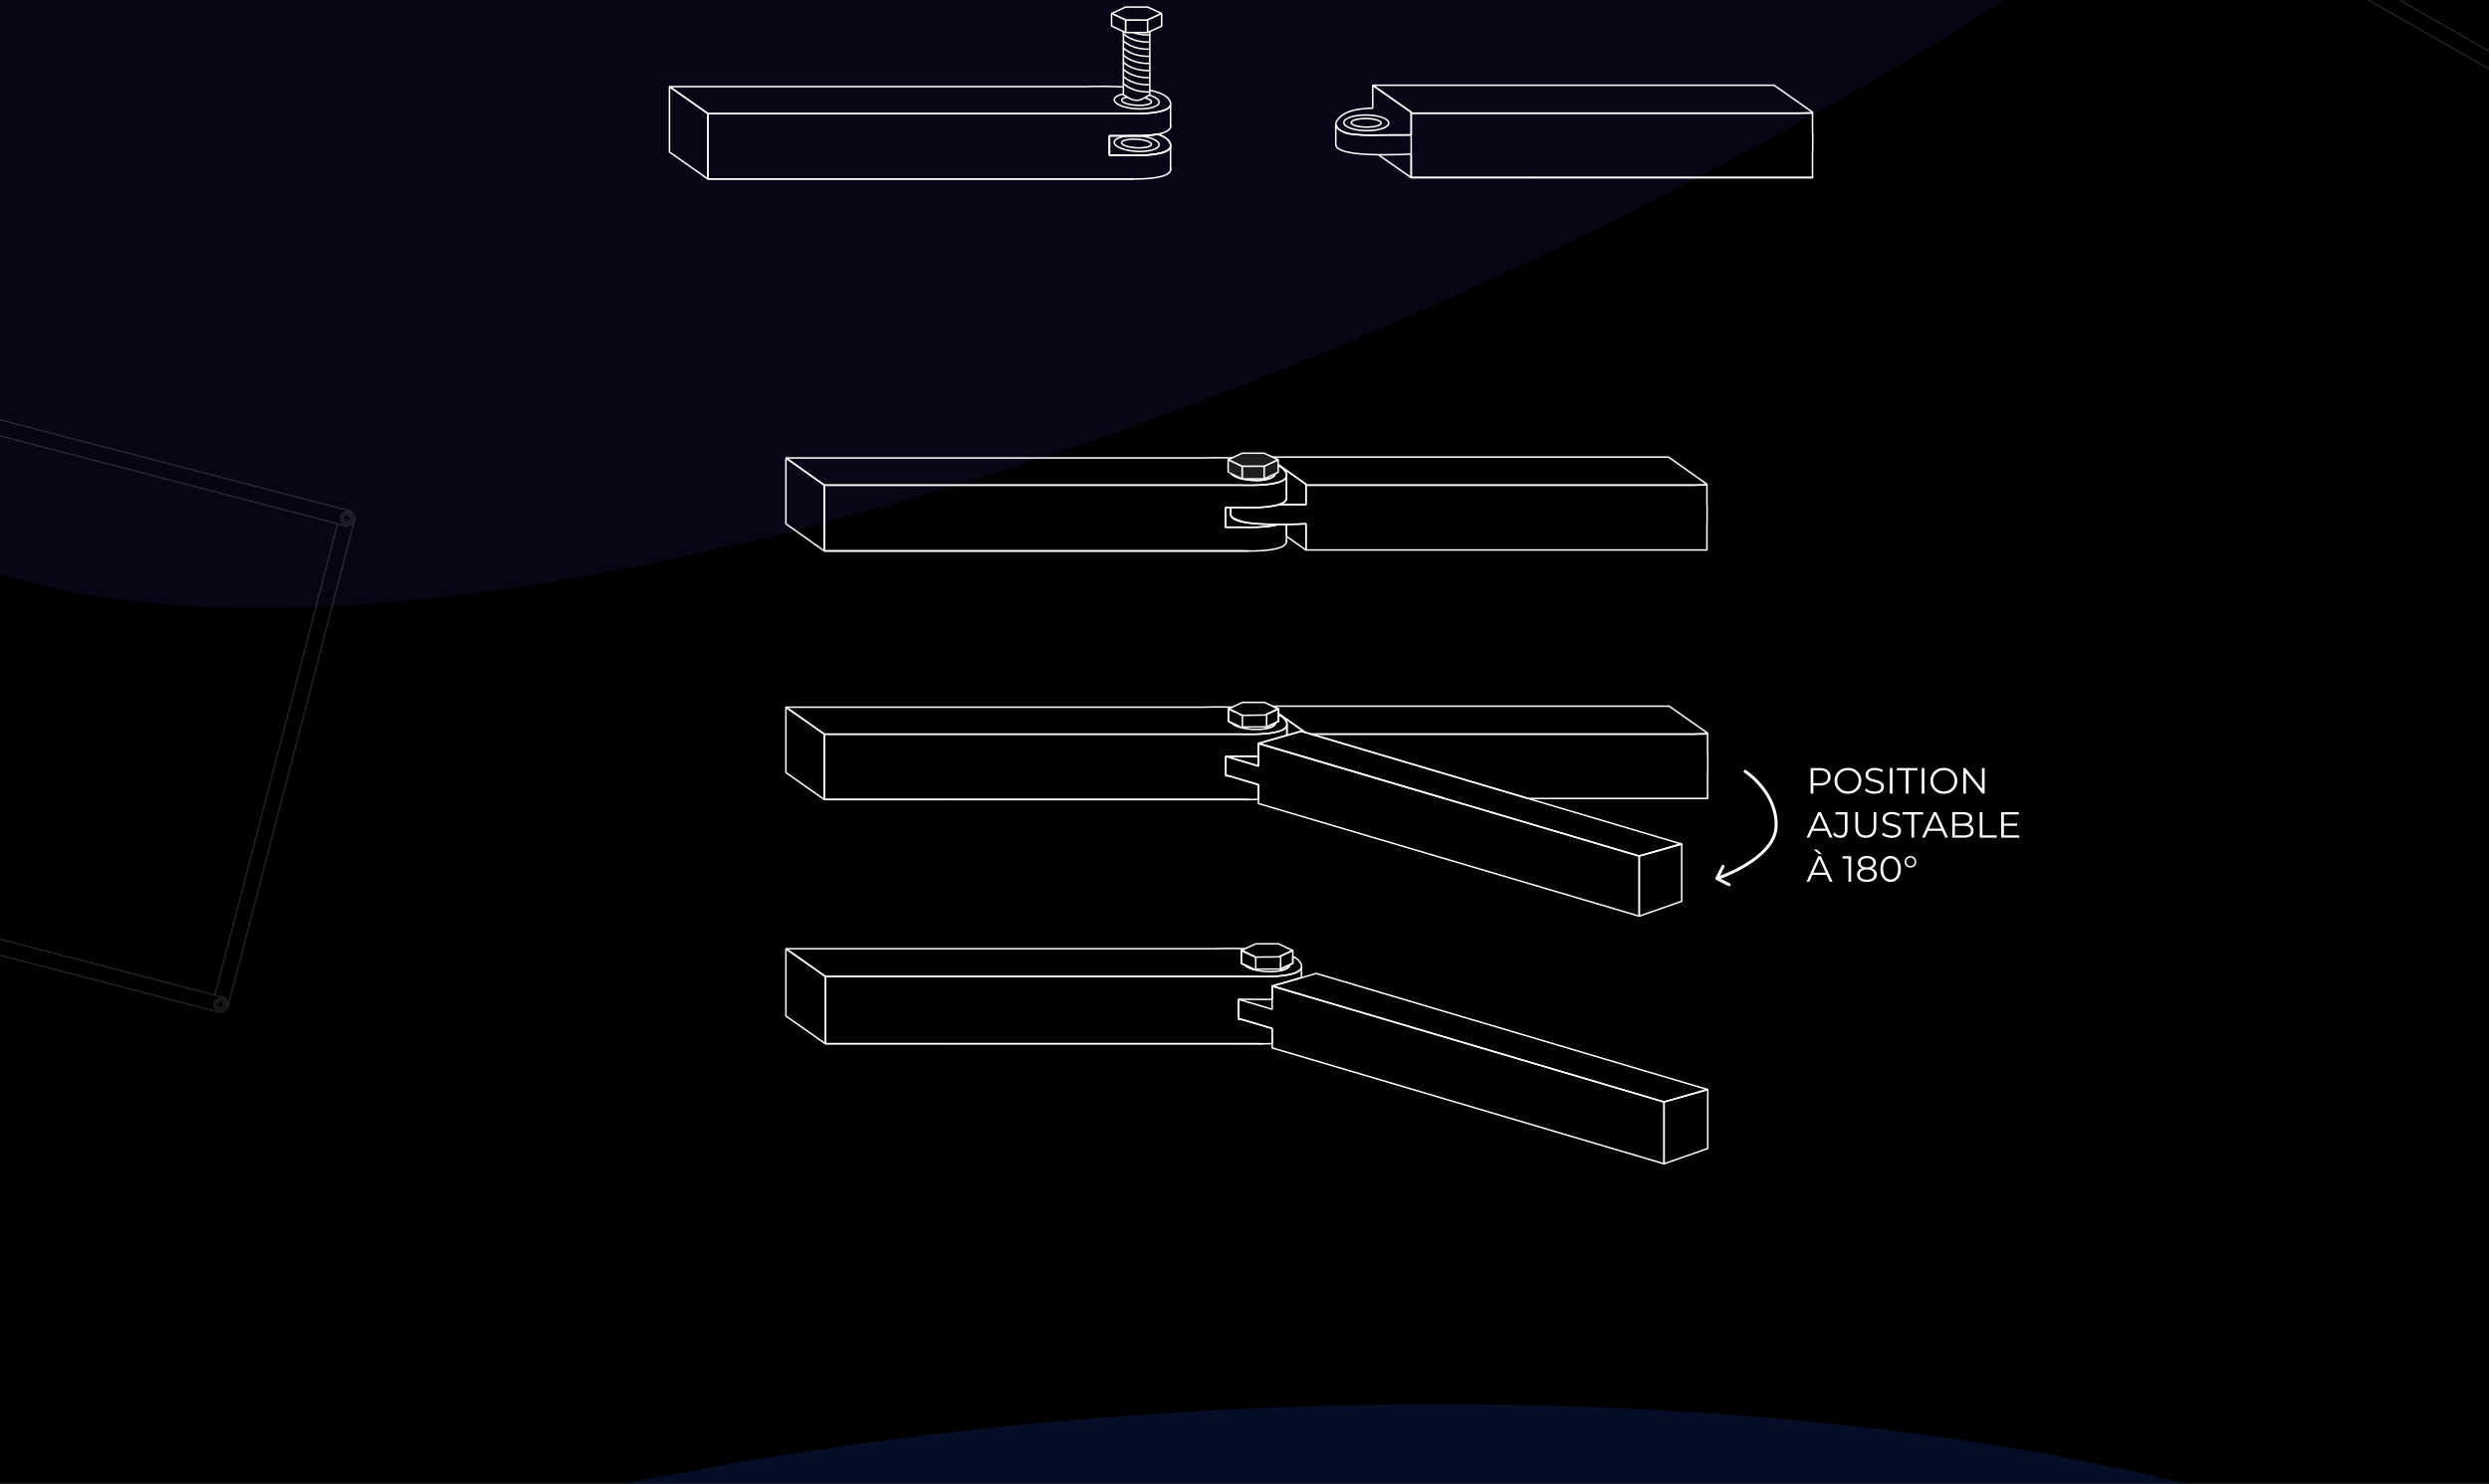 <?xml version="1.0" encoding="UTF-8"?>
<svg xmlns="http://www.w3.org/2000/svg" width="1920" height="1145" viewBox="0 0 1920 1145" fill="none">
  <g clip-path="url(#clip0_76_4761)">
    <rect width="1920" height="1145" fill="black"></rect>
    <g opacity="0.2" filter="url(#filter0_f_76_4761)">
      <ellipse cx="993.843" cy="-210.203" rx="1262.04" ry="451.683" transform="rotate(-25.493 993.843 -210.203)" fill="#1F2075"></ellipse>
    </g>
    <ellipse opacity="0.3" cx="1034.23" cy="-1262.54" rx="1377.04" ry="351.154" transform="rotate(-21.652 1034.23 -1262.54)" fill="#102763"></ellipse>
    <g opacity="0.4" filter="url(#filter2_f_76_4761)">
      <ellipse cx="956.828" cy="1437.71" rx="1082.12" ry="350.129" transform="rotate(-2.985 956.828 1437.71)" fill="#0F2461"></ellipse>
    </g>
    <path d="M1398.31 136.999H1088.59V137.093H1398.31V136.999Z" stroke="white" stroke-width="1.172" stroke-linejoin="bevel"></path>
    <path d="M1088.59 86.599V104.127H1087.54L1065.9 104.206C1063.88 104.276 1061.48 104.335 1058.91 104.345C1058.45 104.35 1057.98 104.35 1057.51 104.35C1053.33 104.335 1048.79 104.177 1044.65 103.717C1044.49 103.697 1044.32 103.682 1044.17 103.662C1041.84 103.405 1040.58 103.252 1039.36 102.896C1038.47 102.634 1034.8 101.496 1032.44 99.493C1032.44 99.488 1032.44 99.483 1032.43 99.478C1032.16 99.152 1031.89 98.81 1031.65 98.449C1031.08 97.618 1030.71 96.852 1030.47 96.303C1030.48 96.258 1030.49 96.224 1030.49 96.184C1030.5 96.179 1030.5 96.174 1030.5 96.169H1030.42C1030.26 94.522 1031.26 93.187 1032.15 92.029C1037.41 85.233 1047.66 84.259 1052.98 83.754C1055.48 83.517 1057.55 83.492 1058.91 83.507V65.781L1066.74 71.276L1081.79 81.831L1088.59 86.599Z" stroke="white" stroke-width="1.172" stroke-linejoin="bevel"></path>
    <path d="M1088.59 104.132V118.455V137.093L1063.57 119.627" stroke="white" stroke-width="1.172" stroke-linejoin="bevel"></path>
    <path d="M1183.67 136.999L1183.81 137.093V136.999H1183.67Z" stroke="white" stroke-width="1.172" stroke-linejoin="bevel"></path>
    <path d="M1398.17 86.599V87.133C1393.42 87.143 1389.64 87.256 1387.63 87.326H1089L1088.59 87.039V86.599L1081.79 81.831L1066.74 71.276L1058.91 65.781H1368.5L1391.1 81.638H1391.1L1391.38 81.831L1398.17 86.599Z" stroke="white" stroke-width="1.172" stroke-linejoin="bevel"></path>
    <path d="M1398.31 102.649V116.369H1398.17V136.999H1088.59V118.906C1080.71 119.332 1057.8 120.079 1044.65 118.253C1032.19 116.527 1030.8 113.461 1030.51 112.269C1030.49 112.185 1030.48 112.105 1030.47 112.021H1030.42V96.169C1030.43 96.258 1030.44 96.352 1030.46 96.441C1030.67 97.609 1031.43 98.627 1032.43 99.478C1032.44 99.483 1032.44 99.488 1032.44 99.493C1034.8 101.496 1038.47 102.634 1039.36 102.896C1040.58 103.252 1041.84 103.405 1044.17 103.663C1044.32 103.682 1044.49 103.697 1044.65 103.717C1048.79 104.177 1053.33 104.335 1057.51 104.35C1060.61 104.355 1063.51 104.291 1065.9 104.207L1088.03 104.132C1088.22 104.147 1088.4 104.162 1088.59 104.172V87.039L1089 87.326H1387.63C1389.64 87.256 1393.42 87.143 1398.17 87.133V102.649H1398.31Z" stroke="white" stroke-width="1.172" stroke-linejoin="bevel"></path>
    <path d="M1065.41 94.916C1065.43 93.086 1060.28 91.541 1053.91 91.466C1047.53 91.39 1042.35 92.812 1042.33 94.642C1042.3 96.472 1047.45 98.017 1053.83 98.093C1060.21 98.168 1065.39 96.746 1065.41 94.916Z" stroke="white" stroke-width="1.172" stroke-linejoin="bevel"></path>
    <path d="M1071.29 94.99C1071.33 91.652 1063.61 88.854 1054.04 88.741C1044.48 88.627 1036.69 91.241 1036.65 94.579C1036.61 97.916 1044.33 100.714 1053.9 100.828C1063.46 100.941 1071.25 98.328 1071.29 94.99Z" stroke="white" stroke-width="1.172" stroke-linejoin="bevel"></path>
    <path d="M1316.85 422.386H1316.72V422.48H1316.85V422.386Z" stroke="white" stroke-width="1.172" stroke-linejoin="bevel"></path>
    <path d="M1007.42 373.637V389.293H1006.86L990.63 389.352L986.45 389.367C989.676 388.342 991.93 386.888 992.424 384.846V369.569C992.577 368.937 992.542 368.329 992.424 367.781V367.577C992.824 365.939 991.954 364.45 991.564 363.783C989.597 360.402 984.419 358.077 977.773 356.488V352.679L985.6 358.211L1000.63 368.837L1007.42 373.637Z" stroke="white" stroke-width="1.172" stroke-linejoin="bevel"></path>
    <path d="M992.424 367.577V367.781C992.414 367.746 992.404 367.707 992.394 367.672C992.409 367.642 992.414 367.607 992.424 367.577Z" stroke="white" stroke-width="1.172" stroke-linejoin="bevel"></path>
    <path d="M1007.42 389.293V389.337C1007.23 389.327 1007.05 389.312 1006.86 389.298H1007.42V389.293Z" stroke="white" stroke-width="1.172" stroke-linejoin="bevel"></path>
    <path d="M1007.42 404.171V424.472L992.424 413.876V404.654C998.764 404.565 1004.28 404.34 1007.42 404.171Z" stroke="white" stroke-width="1.172" stroke-linejoin="bevel"></path>
    <path d="M1007.42 389.293V389.337C1007.23 389.327 1007.05 389.312 1006.86 389.298H1007.42V389.293Z" stroke="white" stroke-width="1.172" stroke-linejoin="bevel"></path>
    <path d="M1316.72 373.637V374.175C1311.97 374.185 1308.19 374.3 1306.19 374.369H1007.83L1007.42 374.08V373.637L1000.63 368.837L985.6 358.211L977.773 352.679H1287.07L1309.65 368.643H1309.65L1309.93 368.837L1316.72 373.637Z" stroke="white" stroke-width="1.172" stroke-linejoin="bevel"></path>
    <path d="M957.523 402.388C952.991 401.263 951.015 399.933 950.125 398.878C951.504 400.267 954.133 401.507 957.523 402.388Z" stroke="white" stroke-width="1.172" stroke-linejoin="bevel"></path>
    <path d="M1316.85 389.795V403.608H1316.72V424.378H1007.42V404.171C1004.28 404.34 998.764 404.564 992.424 404.654C990.363 404.684 988.209 404.699 986.035 404.689C984.765 404.689 983.49 404.679 982.215 404.664C975.475 404.564 968.735 404.246 963.517 403.514C962.81 403.414 962.133 403.31 961.495 403.2C961.164 403.145 960.848 403.09 960.537 403.036C960.497 403.031 960.458 403.021 960.413 403.016C960.403 403.011 960.394 403.011 960.379 403.006C960.319 402.996 960.26 402.986 960.206 402.976C960.201 402.971 960.196 402.971 960.186 402.971C960.166 402.966 960.142 402.961 960.117 402.956C960.102 402.956 960.087 402.951 960.077 402.951C960.062 402.946 960.058 402.946 960.053 402.946H960.043C960.043 402.946 960.018 402.936 960.003 402.936C959.993 402.936 959.978 402.936 959.969 402.926C959.919 402.921 959.875 402.911 959.825 402.901C959.751 402.886 959.672 402.871 959.598 402.856C959.583 402.851 959.568 402.851 959.558 402.846C959.479 402.832 959.405 402.817 959.331 402.802C959.272 402.787 959.208 402.777 959.148 402.762C959.109 402.752 959.064 402.742 959.025 402.737C958.98 402.727 958.931 402.717 958.891 402.707C958.684 402.662 958.481 402.617 958.284 402.573C958.145 402.543 958.012 402.513 957.878 402.478L957.523 402.388C954.133 401.507 951.504 400.267 950.125 398.878C949.651 398.315 949.483 397.827 949.404 397.489C949.384 397.404 949.369 397.324 949.359 397.24H949.305V391.603H957.117C957.829 391.623 958.58 391.643 959.376 391.658C962.029 391.707 965.098 391.722 968.27 391.638H968.285C971.443 391.553 974.704 391.374 977.773 391.03C979.438 390.846 981.054 390.612 982.566 390.323C982.867 390.268 983.159 390.209 983.455 390.144C984.518 389.92 985.526 389.661 986.45 389.367L990.63 389.352L1006.86 389.297C1007.05 389.312 1007.23 389.327 1007.42 389.337V374.08L1007.83 374.369H1306.19C1308.19 374.299 1311.97 374.185 1316.72 374.175V389.795H1316.85Z" stroke="white" stroke-width="1.172" stroke-linejoin="bevel"></path>
    <path d="M957.523 402.388C952.991 401.263 951.015 399.933 950.125 398.878C951.504 400.267 954.133 401.507 957.523 402.388Z" stroke="white" stroke-width="1.172" stroke-linejoin="bevel"></path>
    <path d="M960.003 402.936C959.939 402.926 959.885 402.916 959.825 402.901C959.875 402.911 959.919 402.921 959.969 402.926C959.979 402.931 959.993 402.931 960.003 402.936Z" stroke="white" stroke-width="1.172" stroke-linejoin="bevel"></path>
    <path d="M963.556 425.17H635.901V425.075H957.117C959 425.13 961.199 425.17 963.556 425.17Z" stroke="white" stroke-width="1.172" stroke-linejoin="bevel"></path>
    <path d="M945.327 425.075V425.17L945.194 425.075H945.327Z" stroke="white" stroke-width="1.172" stroke-linejoin="bevel"></path>
    <path d="M992.429 418.318V416.56C992.547 417.103 992.577 417.7 992.429 418.318Z" stroke="white" stroke-width="1.172" stroke-linejoin="bevel"></path>
    <path d="M991.564 363.783C989.597 360.402 984.419 358.076 977.773 356.488C960.764 352.405 934.179 353.152 927.469 353.376H606.247L635.896 374.334H957.117C957.369 374.339 957.626 374.349 957.888 374.354C958.229 374.359 958.575 374.369 958.931 374.379C959.292 374.389 959.657 374.394 960.028 374.399C960.28 374.404 960.527 374.409 960.784 374.414C960.873 374.409 960.967 374.414 961.061 374.414C961.56 374.419 962.069 374.424 962.588 374.424C963.284 374.424 963.996 374.424 964.722 374.424H964.727C965.177 374.424 965.622 374.419 966.076 374.414C966.531 374.409 966.98 374.399 967.445 374.389C967.9 374.379 968.359 374.369 968.814 374.354C968.853 374.349 968.883 374.349 968.918 374.349C969.392 374.339 969.871 374.319 970.346 374.299C970.741 374.284 971.136 374.269 971.532 374.25C971.833 374.235 972.139 374.22 972.441 374.2C973.044 374.165 973.641 374.13 974.239 374.085C974.847 374.04 975.445 373.991 976.038 373.941H976.083C976.181 373.931 976.28 373.921 976.369 373.911C976.458 373.901 976.542 373.896 976.616 373.886C977.016 373.846 977.407 373.806 977.797 373.762C985.175 372.94 991.44 371.197 992.394 367.672C992.409 367.642 992.414 367.607 992.424 367.577C992.824 365.939 991.954 364.45 991.564 363.783ZM965.963 370.615C964.777 370.54 963.615 370.425 962.494 370.276H962.489C954.657 369.22 948.885 366.412 949.058 363.474C949.27 360.118 957.167 357.872 966.704 358.46C970.958 358.719 974.818 359.5 977.773 360.581C981.444 361.93 983.722 363.738 983.608 365.6C983.401 368.956 975.504 371.202 965.963 370.615Z" stroke="white" stroke-width="1.172" stroke-linejoin="bevel"></path>
    <path d="M977.753 365.242C977.639 367.079 972.396 368.254 966.037 367.861C959.677 367.473 954.617 365.66 954.726 363.823C954.839 361.98 960.082 360.805 966.442 361.198C972.797 361.592 977.862 363.399 977.753 365.242Z" stroke="white" stroke-width="1.172" stroke-linejoin="bevel"></path>
    <path d="M957.523 402.388C952.991 401.263 951.015 399.933 950.125 398.878C951.504 400.267 954.133 401.507 957.523 402.388Z" stroke="white" stroke-width="1.172" stroke-linejoin="bevel"></path>
    <path d="M960.003 402.936C959.939 402.926 959.885 402.916 959.825 402.901C959.875 402.911 959.919 402.921 959.969 402.926C959.979 402.931 959.993 402.931 960.003 402.936Z" stroke="white" stroke-width="1.172" stroke-linejoin="bevel"></path>
    <path d="M986.035 404.689C985.165 404.953 984.231 405.182 983.243 405.386C975.297 407.039 964.075 406.994 957.117 406.8H945.327V391.603H949.305V397.24H949.359C949.369 397.324 949.384 397.404 949.404 397.489C949.483 397.827 949.651 398.315 950.125 398.878C951.015 399.934 952.991 401.263 957.523 402.388L957.878 402.478C958.012 402.513 958.145 402.543 958.284 402.573C958.481 402.618 958.684 402.662 958.891 402.707C958.931 402.717 958.98 402.727 959.025 402.737C959.064 402.742 959.109 402.752 959.148 402.762C959.208 402.777 959.272 402.787 959.331 402.802C959.405 402.817 959.479 402.832 959.558 402.847C959.568 402.852 959.583 402.852 959.598 402.857C959.672 402.871 959.751 402.886 959.825 402.901C959.885 402.916 959.939 402.926 960.003 402.936C960.018 402.936 960.033 402.941 960.043 402.946H960.053C960.053 402.946 960.062 402.946 960.077 402.951C960.087 402.951 960.102 402.956 960.117 402.956C960.142 402.961 960.166 402.966 960.186 402.971C960.196 402.971 960.201 402.971 960.206 402.976C960.26 402.986 960.319 402.996 960.379 403.006C960.394 403.011 960.403 403.011 960.413 403.016C960.458 403.021 960.497 403.031 960.537 403.036C960.848 403.091 961.164 403.145 961.495 403.2C962.133 403.31 962.81 403.414 963.517 403.514C968.735 404.246 975.475 404.564 982.215 404.664C983.49 404.679 984.765 404.689 986.035 404.689Z" stroke="white" stroke-width="1.172" stroke-linejoin="bevel"></path>
    <path d="M977.753 365.242C977.639 367.079 972.396 368.254 966.037 367.861C959.677 367.473 954.617 365.66 954.726 363.823C954.839 361.98 960.082 360.805 966.442 361.198C972.797 361.592 977.862 363.399 977.753 365.242Z" stroke="white" stroke-width="1.172" stroke-linejoin="bevel"></path>
    <path d="M977.772 360.581C974.818 359.501 970.958 358.719 966.704 358.46C957.167 357.872 949.27 360.118 949.058 363.474C948.885 366.412 954.657 369.22 962.489 370.276H962.494C963.615 370.426 964.777 370.54 965.962 370.615C975.504 371.202 983.401 368.957 983.608 365.6C983.722 363.738 981.444 361.931 977.772 360.581ZM966.037 367.861C959.672 367.473 954.617 365.66 954.721 363.823C954.839 361.98 960.082 360.805 966.442 361.199C972.796 361.592 977.861 363.4 977.753 365.242C977.639 367.079 972.396 368.254 966.037 367.861Z" stroke="white" stroke-width="1.172" stroke-linejoin="bevel"></path>
    <path d="M977.753 365.242C977.639 367.079 972.396 368.254 966.037 367.861C959.677 367.473 954.617 365.66 954.726 363.823C954.839 361.98 960.082 360.805 966.442 361.198C972.797 361.592 977.862 363.399 977.753 365.242Z" stroke="white" stroke-width="1.172" stroke-linejoin="bevel"></path>
    <path d="M960.003 402.936C959.939 402.926 959.885 402.916 959.825 402.901C959.875 402.911 959.919 402.921 959.969 402.926C959.979 402.931 959.993 402.931 960.003 402.936Z" stroke="white" stroke-width="1.172" stroke-linejoin="bevel"></path>
    <path d="M955.655 365.137C957.641 364.326 960.947 363.275 965.123 363.315C970.78 363.375 974.995 365.416 977.012 366.571" stroke="white" stroke-width="1.172" stroke-linecap="round" stroke-linejoin="bevel"></path>
    <path d="M958.106 366.482C959.717 365.884 962.365 365.137 965.676 365.232C969.614 365.341 972.619 366.581 974.244 367.403" stroke="white" stroke-width="1.172" stroke-linecap="round" stroke-linejoin="bevel"></path>
    <path d="M961.822 367.328C962.889 367.149 964.194 367.019 965.681 367.059C967.559 367.109 969.155 367.418 970.38 367.751" stroke="white" stroke-width="1.172" stroke-linecap="round" stroke-linejoin="bevel"></path>
    <path d="M635.896 374.334V425.169L606.247 404.211V353.376L635.896 374.334Z" stroke="white" stroke-width="1.172" stroke-linejoin="bevel"></path>
    <path d="M992.424 367.577V384.846C991.93 386.887 989.676 388.341 986.45 389.367C985.526 389.661 984.518 389.92 983.455 390.144C983.159 390.209 982.867 390.268 982.566 390.323C981.054 390.612 979.438 390.846 977.773 391.03C974.704 391.374 971.443 391.553 968.285 391.638H968.27C965.098 391.722 962.029 391.707 959.376 391.658C958.58 391.643 957.829 391.623 957.117 391.603H945.327V406.8H957.117C964.075 406.994 975.297 407.039 983.243 405.386C984.231 405.182 985.165 404.953 986.035 404.689C988.209 404.699 990.363 404.684 992.424 404.654V418.318C991.016 424.144 975.277 425.169 963.556 425.169C961.199 425.169 959 425.129 957.117 425.075H635.896V374.334H957.117C957.369 374.339 957.626 374.349 957.888 374.354C958.229 374.364 958.57 374.374 958.931 374.379C959.292 374.389 959.657 374.394 960.028 374.399C960.28 374.404 960.527 374.409 960.784 374.414C960.873 374.409 960.967 374.414 961.061 374.414C961.56 374.419 962.069 374.424 962.588 374.424C963.284 374.424 963.996 374.424 964.722 374.424H964.727C965.177 374.424 965.622 374.419 966.076 374.414C966.531 374.409 966.98 374.399 967.445 374.389C967.9 374.379 968.359 374.369 968.814 374.354C968.853 374.349 968.883 374.349 968.917 374.349C969.392 374.339 969.871 374.319 970.346 374.299C970.741 374.284 971.136 374.269 971.531 374.25C971.833 374.235 972.139 374.22 972.441 374.2C973.044 374.17 973.641 374.13 974.239 374.085C974.847 374.045 975.445 373.996 976.038 373.941H976.083C976.181 373.931 976.28 373.921 976.369 373.911C976.458 373.901 976.542 373.896 976.616 373.886C977.016 373.846 977.407 373.806 977.797 373.762C985.175 372.94 991.44 371.197 992.394 367.672C992.409 367.642 992.414 367.607 992.424 367.577Z" stroke="white" stroke-width="1.172" stroke-linejoin="bevel"></path>
    <mask id="mask0_76_4761" style="mask-type:luminance" maskUnits="userSpaceOnUse" x="919" y="318" width="106" height="53">
      <path d="M1024.92 340.175C1020.93 345.598 1011.67 356.583 995.764 363.24C991.352 365.087 987.028 366.347 982.902 367.164C980.747 369.619 973.928 371.108 965.963 370.615C964.777 370.54 963.615 370.425 962.494 370.276H962.489C956.821 369.514 952.235 367.831 950.194 365.844C934.738 361.542 924.534 353.007 919.736 348.411C942.105 323.355 972.95 312.485 998.383 321.214C1010.79 325.471 1019.44 333.543 1024.92 340.175Z" fill="white"></path>
    </mask>
    <g mask="url(#mask0_76_4761)">
      <path d="M976.848 417.854C974.763 418.621 971.235 422.137 966.743 422.147C962.172 422.157 958.585 418.626 956.485 417.854V358.505C958.575 359.271 962.118 360.302 966.64 360.307C971.186 360.307 974.753 359.271 976.844 358.505V417.854H976.848Z" stroke="white" stroke-width="1.172" stroke-linejoin="bevel"></path>
      <path d="M956.5 359.311C957.661 360.427 960.245 362.578 964.757 364.121C969.683 365.809 974.244 365.864 976.315 365.804" stroke="white" stroke-width="1.172" stroke-linecap="round" stroke-linejoin="bevel"></path>
      <path d="M956.5 364.843C957.661 365.959 960.245 368.11 964.757 369.654C969.683 371.342 974.244 371.396 976.315 371.337" stroke="white" stroke-width="1.172" stroke-linecap="round" stroke-linejoin="bevel"></path>
      <path d="M956.5 370.376C957.661 371.491 960.245 373.642 964.757 375.186C969.683 376.874 974.244 376.928 976.315 376.869" stroke="white" stroke-width="1.172" stroke-linecap="round" stroke-linejoin="bevel"></path>
      <path d="M975.168 359.715H958.165V369.479H975.168V359.715Z" fill="#1D1D1D" stroke="white" stroke-width="1.172" stroke-linejoin="bevel"></path>
      <path d="M985.975 364.42L975.173 369.479V359.715L985.975 354.655V364.42Z" fill="#1D1D1D" stroke="white" stroke-width="1.172" stroke-linejoin="bevel"></path>
      <path d="M958.165 369.479L947.363 364.42V354.655L958.165 359.715V369.479Z" fill="#1D1D1D" stroke="white" stroke-width="1.172" stroke-linejoin="bevel"></path>
      <path d="M985.891 354.695C985.862 354.71 985.837 354.72 985.807 354.735C982.264 356.398 978.721 358.051 975.173 359.715H958.17C954.622 358.051 951.079 356.398 947.536 354.735C947.506 354.72 947.482 354.71 947.452 354.695C947.482 354.68 947.506 354.67 947.536 354.655C951.079 352.992 954.622 351.339 958.17 349.676H975.173C978.721 351.339 982.264 352.992 985.807 354.655C985.837 354.67 985.862 354.68 985.891 354.695Z" fill="#1D1D1D" stroke="white" stroke-width="1.172" stroke-linejoin="bevel"></path>
      <path d="M947.368 354.655H947.536C947.506 354.67 947.482 354.68 947.452 354.695C947.422 354.68 947.398 354.67 947.368 354.655Z" stroke="white" stroke-width="1.172" stroke-linejoin="bevel"></path>
      <path d="M985.975 354.655C985.946 354.67 985.921 354.68 985.891 354.695C985.862 354.68 985.837 354.67 985.807 354.655H985.975Z" stroke="white" stroke-width="1.172" stroke-linejoin="bevel"></path>
      <path d="M947.452 354.695C947.482 354.71 947.506 354.72 947.536 354.735H947.368C947.398 354.72 947.422 354.71 947.452 354.695Z" stroke="white" stroke-width="1.172" stroke-linejoin="bevel"></path>
      <path d="M985.975 354.735H985.807C985.837 354.72 985.862 354.71 985.891 354.695C985.921 354.71 985.946 354.72 985.975 354.735Z" stroke="white" stroke-width="1.172" stroke-linejoin="bevel"></path>
    </g>
    <g opacity="0.15" clip-path="url(#clip1_76_4761)">
      <path d="M1601.56 -128.836L1937.24 63.038C1940.11 64.677 1943.76 63.682 1945.4 60.814C1947.04 57.947 1946.04 54.294 1943.18 52.656L1607.49 -139.218C1604.62 -140.857 1600.97 -139.862 1599.33 -136.994C1597.69 -134.127 1598.69 -130.474 1601.56 -128.836Z" fill="black" stroke="white" stroke-miterlimit="10"></path>
    </g>
    <g opacity="0.15" clip-path="url(#clip2_76_4761)">
      <path d="M176.128 775.507L273.499 401.316C274.33 398.12 272.414 394.855 269.218 394.023C266.021 393.191 262.756 395.108 261.925 398.304L164.555 772.495C163.723 775.691 165.64 778.957 168.836 779.788C172.032 780.62 175.297 778.703 176.128 775.507Z" fill="black" stroke="white" stroke-miterlimit="10"></path>
      <path d="M166.436 776.129C167.72 778.317 170.535 779.05 172.723 777.765C174.911 776.481 175.643 773.666 174.359 771.478C173.075 769.29 170.26 768.558 168.072 769.842C165.884 771.127 165.152 773.942 166.436 776.129Z" fill="black" stroke="white" stroke-miterlimit="10"></path>
      <path d="M167.859 775.294C168.682 776.696 170.486 777.165 171.887 776.342C173.289 775.519 173.758 773.716 172.936 772.314C172.113 770.912 170.309 770.443 168.908 771.266C167.506 772.089 167.037 773.892 167.859 775.294Z" fill="black" stroke="white" stroke-miterlimit="10"></path>
      <path d="M263.674 402.403C264.958 404.591 267.773 405.324 269.961 404.039C272.149 402.755 272.881 399.94 271.597 397.752C270.312 395.564 267.498 394.832 265.31 396.116C263.122 397.4 262.389 400.215 263.674 402.403Z" fill="black" stroke="white" stroke-miterlimit="10"></path>
      <path d="M265.097 401.568C265.92 402.969 267.723 403.439 269.125 402.616C270.527 401.793 270.996 399.989 270.173 398.588C269.35 397.186 267.547 396.717 266.145 397.54C264.744 398.362 264.274 400.166 265.097 401.568Z" fill="black" stroke="white" stroke-miterlimit="10"></path>
      <path d="M171.552 769.365L-202.639 671.995C-205.835 671.163 -209.1 673.08 -209.932 676.276C-210.763 679.472 -208.847 682.737 -205.651 683.569L168.541 780.939C171.737 781.771 175.002 779.854 175.833 776.658C176.665 773.462 174.748 770.197 171.552 769.365Z" fill="black" stroke="white" stroke-miterlimit="10"></path>
      <path d="M165.895 777.422C167.179 779.61 169.994 780.343 172.182 779.058C174.37 777.774 175.102 774.959 173.818 772.771C172.533 770.583 169.719 769.851 167.531 771.135C165.343 772.419 164.61 775.234 165.895 777.422Z" fill="black" stroke="white" stroke-miterlimit="10"></path>
      <path d="M167.318 776.587C168.141 777.988 169.944 778.458 171.346 777.635C172.748 776.812 173.217 775.008 172.394 773.607C171.572 772.205 169.768 771.736 168.366 772.559C166.965 773.381 166.495 775.185 167.318 776.587Z" fill="black" stroke="white" stroke-miterlimit="10"></path>
      <path d="M-107.993 308.212L266.199 405.582C269.395 406.414 272.66 404.497 273.492 401.301C274.323 398.105 272.407 394.84 269.21 394.008L-104.981 296.638C-108.177 295.806 -111.442 297.723 -112.274 300.919C-113.105 304.115 -111.189 307.38 -107.993 308.212Z" fill="black" stroke="white" stroke-miterlimit="10"></path>
      <path d="M263.469 402.054C264.753 404.242 267.568 404.974 269.756 403.69C271.944 402.406 272.676 399.591 271.392 397.403C270.108 395.215 267.293 394.483 265.105 395.767C262.917 397.051 262.184 399.866 263.469 402.054Z" fill="black" stroke="white" stroke-miterlimit="10"></path>
      <path d="M264.892 401.218C265.715 402.62 267.519 403.089 268.92 402.267C270.322 401.444 270.791 399.64 269.968 398.239C269.146 396.837 267.342 396.368 265.94 397.19C264.539 398.013 264.069 399.817 264.892 401.218Z" fill="black" stroke="white" stroke-miterlimit="10"></path>
    </g>
    <path d="M902.955 111.443V113.189C901.258 120.138 878.858 120.212 867.61 119.9H855.809V104.805H867.61C874.377 104.993 885.184 105.038 893.083 103.534C893.384 103.638 893.681 103.742 893.973 103.85C897.831 105.28 900.734 107.1 902.094 109.42C902.332 109.83 902.762 110.562 902.955 111.443Z" stroke="white" stroke-width="1.172" stroke-linejoin="bevel"></path>
    <path d="M874.055 138.146H546.092V138.052H867.61C869.495 138.107 871.696 138.146 874.055 138.146Z" stroke="white" stroke-width="1.172" stroke-linejoin="bevel"></path>
    <path d="M546.092 87.652V138.146L516.415 117.328V66.834L546.092 87.652Z" stroke="white" stroke-width="1.172" stroke-linejoin="bevel"></path>
    <path d="M855.809 138.052V138.146L855.676 138.052H855.809Z" stroke="white" stroke-width="1.172" stroke-linejoin="bevel"></path>
    <path d="M902.955 131.341V129.594C903.074 130.134 903.103 130.727 902.955 131.341Z" stroke="white" stroke-width="1.172" stroke-linejoin="bevel"></path>
    <path d="M902.955 80.94C902.084 84.507 895.768 86.262 888.31 87.083C881.217 87.865 873.091 87.805 867.61 87.652H546.092L516.415 66.834H837.934C847.277 66.523 895.076 65.217 902.094 77.171C902.48 77.834 903.351 79.313 902.955 80.94Z" stroke="white" stroke-width="1.172" stroke-linejoin="bevel"></path>
    <path d="M902.955 98.093V96.347C903.074 96.886 903.103 97.48 902.955 98.093Z" stroke="white" stroke-width="1.172" stroke-linejoin="bevel"></path>
    <path d="M902.955 113.189C901.258 120.138 878.858 120.212 867.61 119.9H855.809V104.805H867.61C874.377 104.993 885.184 105.038 893.083 103.534C893.384 103.638 893.681 103.742 893.973 103.85C897.831 105.28 900.734 107.1 902.094 109.42C902.332 109.83 902.762 110.562 902.955 111.443C903.074 111.982 903.103 112.575 902.955 113.189Z" stroke="white" stroke-width="1.172" stroke-linejoin="bevel"></path>
    <path d="M888.265 78.621C888.151 80.451 882.904 81.613 876.538 81.227C870.173 80.837 865.108 79.041 865.217 77.211C865.33 75.381 870.578 74.219 876.944 74.604C883.309 74.99 888.374 76.791 888.265 78.621Z" stroke="white" stroke-width="1.172" stroke-linejoin="bevel"></path>
    <path d="M894.136 78.981C894.339 75.65 886.764 72.475 877.216 71.891C867.667 71.307 859.762 73.535 859.558 76.867C859.354 80.198 866.929 83.373 876.478 83.957C886.026 84.541 893.932 82.313 894.136 78.981Z" stroke="white" stroke-width="1.172" stroke-linejoin="bevel"></path>
    <path d="M888.237 111.411C888.344 109.583 883.27 107.802 876.905 107.432C870.54 107.061 865.294 108.242 865.188 110.069C865.082 111.897 870.155 113.678 876.52 114.048C882.885 114.419 888.131 113.238 888.237 111.411Z" stroke="white" stroke-width="1.172" stroke-linejoin="bevel"></path>
    <path d="M894.109 111.752C894.303 108.419 886.718 105.267 877.168 104.712C867.618 104.156 859.719 106.407 859.526 109.74C859.332 113.072 866.916 116.224 876.466 116.78C886.016 117.335 893.915 115.084 894.109 111.752Z" stroke="white" stroke-width="1.172" stroke-linejoin="bevel"></path>
    <path d="M855.809 104.805V119.901H867.61C878.858 120.212 901.258 120.138 902.955 113.189V131.341C901.54 137.128 885.787 138.147 874.055 138.147C871.696 138.147 869.495 138.107 867.61 138.053H546.092V87.652H867.61C873.091 87.806 881.217 87.865 888.31 87.083C895.768 86.262 902.084 84.507 902.955 80.94V98.093C902.317 100.705 898.761 102.342 893.973 103.356C893.681 103.42 893.384 103.48 893.083 103.534C885.184 105.038 874.377 104.993 867.61 104.805H855.809Z" stroke="white" stroke-width="1.172" stroke-linejoin="bevel"></path>
    <path d="M641.318 138.052V138.146L641.185 138.052H641.318Z" stroke="white" stroke-width="1.172" stroke-linejoin="bevel"></path>
    <path d="M866.582 15.009C867.744 16.117 870.331 18.254 874.847 19.787C879.778 21.464 884.343 21.518 886.415 21.459" stroke="white" stroke-width="1.172" stroke-linecap="round" stroke-linejoin="bevel"></path>
    <path d="M857.441 10.385H857.61C857.58 10.4 857.555 10.409 857.525 10.424C857.496 10.409 857.471 10.4 857.441 10.385Z" stroke="white" stroke-width="1.172" stroke-linejoin="bevel"></path>
    <path d="M896.085 10.385C896.055 10.4 896.031 10.409 896.001 10.424C895.971 10.409 895.946 10.4 895.917 10.385H896.085Z" stroke="white" stroke-width="1.172" stroke-linejoin="bevel"></path>
    <path d="M857.525 10.424C857.555 10.439 857.58 10.449 857.61 10.464H857.441C857.471 10.449 857.496 10.439 857.525 10.424Z" stroke="white" stroke-width="1.172" stroke-linejoin="bevel"></path>
    <path d="M896.085 10.464H895.917C895.946 10.449 895.971 10.439 896.001 10.424C896.031 10.439 896.055 10.449 896.085 10.464Z" stroke="white" stroke-width="1.172" stroke-linejoin="bevel"></path>
    <path d="M886.955 73.16C884.867 73.922 881.336 77.414 876.84 77.424C872.265 77.433 868.674 73.927 866.572 73.16V14.208C868.664 14.97 872.21 15.993 876.736 15.998C881.286 15.998 884.857 14.97 886.95 14.208V73.16H886.955Z" fill="#060615" stroke="white" stroke-width="1.172" stroke-linejoin="bevel"></path>
    <path d="M866.582 20.504C867.744 21.612 870.331 23.749 874.847 25.282C879.778 26.959 884.343 27.013 886.415 26.954" stroke="white" stroke-width="1.172" stroke-linecap="round" stroke-linejoin="bevel"></path>
    <path d="M866.582 26C867.744 27.108 870.331 29.244 874.847 30.777C879.778 32.454 884.343 32.509 886.415 32.449" stroke="white" stroke-width="1.172" stroke-linecap="round" stroke-linejoin="bevel"></path>
    <path d="M866.582 31.494C867.744 32.602 870.331 34.739 874.847 36.272C879.778 37.949 884.343 38.004 886.415 37.944" stroke="white" stroke-width="1.172" stroke-linecap="round" stroke-linejoin="bevel"></path>
    <path d="M866.582 36.995C867.744 38.102 870.331 40.239 874.847 41.773C879.778 43.449 884.343 43.504 886.415 43.444" stroke="white" stroke-width="1.172" stroke-linecap="round" stroke-linejoin="bevel"></path>
    <path d="M866.582 42.489C867.744 43.597 870.331 45.734 874.847 47.267C879.778 48.944 884.343 48.998 886.415 48.939" stroke="white" stroke-width="1.172" stroke-linecap="round" stroke-linejoin="bevel"></path>
    <path d="M866.582 47.985C867.744 49.093 870.331 51.229 874.847 52.763C879.778 54.439 884.343 54.494 886.415 54.434" stroke="white" stroke-width="1.172" stroke-linecap="round" stroke-linejoin="bevel"></path>
    <path d="M866.582 53.48C867.744 54.588 870.331 56.724 874.847 58.258C879.778 59.934 884.343 59.989 886.415 59.929" stroke="white" stroke-width="1.172" stroke-linecap="round" stroke-linejoin="bevel"></path>
    <path d="M866.582 58.975C867.744 60.083 870.331 62.22 874.847 63.753C879.778 65.43 884.343 65.484 886.415 65.425" stroke="white" stroke-width="1.172" stroke-linecap="round" stroke-linejoin="bevel"></path>
    <path d="M866.582 64.47C867.744 65.578 870.331 67.715 874.847 69.248C879.778 70.924 884.343 70.979 886.415 70.919" stroke="white" stroke-width="1.172" stroke-linecap="round" stroke-linejoin="bevel"></path>
    <path d="M885.273 15.41H868.253V25.109H885.273V15.41Z" fill="#060614" stroke="white" stroke-width="1.172" stroke-linejoin="bevel"></path>
    <path d="M896.001 10.424C895.971 10.439 895.946 10.449 895.917 10.464C892.37 12.116 888.824 13.758 885.273 15.41H868.253C864.702 13.758 861.156 12.116 857.61 10.464C857.58 10.449 857.555 10.439 857.525 10.424C857.555 10.409 857.58 10.4 857.61 10.385C861.156 8.733 864.702 7.091 868.253 5.439H885.273C888.824 7.091 892.37 8.733 895.917 10.385C895.946 10.4 895.971 10.409 896.001 10.424Z" fill="#060615" stroke="white" stroke-width="1.172" stroke-linejoin="bevel"></path>
    <path d="M896.085 20.084L885.273 25.109V15.41L896.085 10.385V20.084Z" fill="#060614" stroke="white" stroke-width="1.172" stroke-linejoin="bevel"></path>
    <path d="M868.253 25.109L857.441 20.084V10.385L868.253 15.41V25.109Z" fill="#060614" stroke="white" stroke-width="1.172" stroke-linejoin="bevel"></path>
    <path d="M848.086 -3.941C848.729 -4.012 849.192 -4.591 849.121 -5.234L847.956 -15.714C847.885 -16.357 847.305 -16.82 846.662 -16.749C846.019 -16.677 845.556 -16.098 845.627 -15.455L846.662 -6.14L837.348 -5.105C836.705 -5.034 836.241 -4.454 836.313 -3.811C836.384 -3.168 836.963 -2.705 837.606 -2.776L848.086 -3.941ZM742.519 -89.455L741.787 -88.54L847.224 -4.19L847.956 -5.105L848.688 -6.02L743.251 -90.369L742.519 -89.455Z" fill="white"></path>
    <path d="M955.414 805.323V805.418L955.278 805.323H955.414Z" stroke="white" stroke-width="1.172" stroke-linejoin="bevel"></path>
    <path d="M968.64 748.494C968.64 748.494 968.63 748.494 968.625 748.494L968.64 748.505H968.676C968.676 748.505 968.651 748.505 968.64 748.494ZM957.69 733.437C957.659 733.422 957.634 733.412 957.604 733.397C957.634 733.381 957.659 733.371 957.69 733.356H957.517C957.517 733.356 957.542 733.371 957.558 733.376L957.517 733.361V733.437H957.68L963.165 735.982C961.338 735.132 959.517 734.287 957.69 733.437ZM966.915 737.727V737.793C966.951 737.788 966.982 737.778 967.017 737.773C966.982 737.752 966.946 737.737 966.915 737.727Z" stroke="white" stroke-width="1.172" stroke-linejoin="bevel"></path>
    <path d="M966.915 747.706L960.255 744.612C960.331 744.698 960.407 744.775 960.494 744.851C960.555 744.912 960.626 744.973 960.692 745.034C960.916 745.233 961.165 745.421 961.44 745.609C961.532 745.675 961.628 745.736 961.73 745.803C961.847 745.879 961.969 745.955 962.091 746.026C962.219 746.103 962.351 746.179 962.483 746.25C962.58 746.306 962.682 746.362 962.783 746.413C962.901 746.474 963.018 746.535 963.14 746.596C963.348 746.698 963.562 746.8 963.786 746.897C963.944 746.963 964.101 747.034 964.259 747.1C964.346 747.136 964.432 747.171 964.519 747.207C964.595 747.238 964.676 747.268 964.758 747.299C964.926 747.365 965.099 747.431 965.272 747.492C965.796 747.685 966.34 747.863 966.915 748.031C967.455 748.194 968.02 748.347 968.605 748.489L966.915 747.706ZM987.88 747.706V748.983C988.14 748.927 988.389 748.871 988.638 748.81C989.132 748.688 989.605 748.555 990.048 748.413C990.272 748.342 990.485 748.27 990.694 748.189C990.842 748.138 990.984 748.082 991.126 748.026C991.305 747.955 991.483 747.879 991.651 747.802C991.773 747.751 991.89 747.695 992.002 747.639C992.134 747.573 992.266 747.507 992.388 747.441C992.475 747.395 992.556 747.349 992.633 747.304C992.775 747.222 992.918 747.136 993.05 747.049C993.157 746.973 993.259 746.902 993.355 746.83C993.818 746.484 994.185 746.113 994.434 745.721C994.459 745.68 994.485 745.645 994.505 745.604C994.541 745.548 994.571 745.492 994.597 745.436C994.617 745.395 994.632 745.36 994.648 745.324C994.724 745.156 994.775 744.983 994.811 744.81C994.826 744.724 994.836 744.632 994.841 744.546C994.846 744.52 994.846 744.495 994.846 744.469L987.88 747.706ZM987.839 745.421C987.839 745.421 987.87 745.436 987.88 745.446V745.395C987.88 745.395 987.855 745.416 987.839 745.421Z" stroke="white" stroke-width="1.172" stroke-linejoin="bevel"></path>
    <path d="M1001.89 766.925L981.326 760.854L1001.9 766.91C1001.9 766.91 1001.89 766.91 1001.89 766.925Z" stroke="white" stroke-width="1.172" stroke-linejoin="bevel"></path>
    <path d="M974.187 805.419H636.778V805.323H967.562C969.5 805.379 971.76 805.419 974.187 805.419Z" stroke="white" stroke-width="1.172" stroke-linejoin="bevel"></path>
    <path d="M636.778 753.471V805.419L606.247 784.002V732.053L636.778 753.471Z" stroke="white" stroke-width="1.172" stroke-linejoin="bevel"></path>
    <path d="M1003.92 746.566C1003.91 746.596 1003.9 746.632 1003.89 746.662C1002.91 750.265 996.454 752.046 988.857 752.886C988.531 752.921 988.211 752.957 987.88 752.987C987.804 752.998 987.722 753.003 987.641 753.013C987.565 753.023 987.478 753.028 987.387 753.038C987.295 753.049 987.193 753.059 987.091 753.069H987.046C986.435 753.12 985.819 753.171 985.193 753.216C984.578 753.262 983.962 753.298 983.341 753.333C983.031 753.354 982.715 753.369 982.405 753.384C981.998 753.405 981.591 753.42 981.184 753.435C980.695 753.456 980.202 753.476 979.713 753.486C979.677 753.486 979.647 753.486 979.606 753.491C979.138 753.506 978.665 753.517 978.197 753.527C977.718 753.537 977.255 753.547 976.787 753.552C976.319 753.552 975.861 753.562 975.398 753.562C974.721 753.568 974.055 753.568 973.398 753.562H973.2C972.666 753.562 972.141 753.557 971.627 753.552C971.531 753.552 971.434 753.547 971.342 753.552C971.078 753.547 970.823 753.542 970.564 753.537C970.182 753.532 969.806 753.527 969.434 753.517C969.068 753.506 968.712 753.496 968.361 753.491C968.091 753.486 967.826 753.476 967.567 753.471H636.778L606.247 732.053H937.031C940.664 731.931 949.956 731.667 960.504 732.048C959.563 732.481 958.626 732.918 957.69 733.356H957.517C957.517 733.356 957.542 733.371 957.558 733.376L957.517 733.361V743.34L960.244 744.607H960.255C960.331 744.698 960.407 744.775 960.494 744.851C960.555 744.912 960.626 744.973 960.692 745.034C960.916 745.233 961.165 745.421 961.44 745.609C961.532 745.675 961.629 745.736 961.73 745.802C961.847 745.879 961.969 745.955 962.092 746.026C962.219 746.103 962.351 746.179 962.483 746.25C962.58 746.306 962.682 746.362 962.784 746.413C962.901 746.474 963.018 746.535 963.14 746.596C963.348 746.698 963.562 746.8 963.786 746.897C963.944 746.963 964.102 747.034 964.259 747.1C964.346 747.136 964.432 747.171 964.519 747.207C964.595 747.237 964.677 747.268 964.758 747.299C964.926 747.365 965.099 747.431 965.272 747.492C965.796 747.685 966.34 747.863 966.915 748.031C967.455 748.194 968.02 748.347 968.605 748.489H968.625L968.641 748.504H968.681C970.05 748.84 971.531 749.115 973.093 749.324C974.248 749.476 975.444 749.593 976.665 749.67C976.93 749.685 977.189 749.7 977.449 749.71C977.673 749.721 977.891 749.731 978.11 749.736C978.578 749.751 979.041 749.761 979.499 749.766H979.51C979.779 749.766 980.044 749.766 980.308 749.761C980.497 749.761 980.68 749.756 980.863 749.751C981.138 749.746 981.408 749.736 981.677 749.726H981.698C981.967 749.716 982.237 749.7 982.502 749.685C982.715 749.675 982.929 749.66 983.143 749.644C983.662 749.604 984.166 749.558 984.659 749.502C984.802 749.487 984.934 749.471 985.076 749.451C986.069 749.329 987.005 749.171 987.875 748.983C988.135 748.927 988.384 748.871 988.633 748.81C989.127 748.688 989.6 748.555 990.043 748.413C990.267 748.342 990.48 748.27 990.689 748.189C990.837 748.138 990.979 748.082 991.122 748.026C991.3 747.955 991.478 747.879 991.646 747.802C991.768 747.751 991.885 747.695 991.997 747.639C992.129 747.573 992.261 747.507 992.383 747.441C992.47 747.395 992.551 747.349 992.628 747.304C992.77 747.222 992.913 747.136 993.045 747.049C993.152 746.973 993.254 746.902 993.35 746.83C993.813 746.484 994.18 746.113 994.429 745.721C994.454 745.68 994.48 745.645 994.5 745.604C994.536 745.548 994.566 745.492 994.592 745.436C994.612 745.395 994.627 745.36 994.643 745.324C994.719 745.156 994.77 744.983 994.806 744.81C994.821 744.724 994.831 744.632 994.836 744.546C994.841 744.52 994.841 744.495 994.841 744.469L997.274 743.34V738.048C997.584 738.195 997.889 738.348 998.189 738.511C998.485 738.668 998.77 738.826 999.044 738.989C999.161 739.06 999.278 739.131 999.39 739.198C999.543 739.294 999.696 739.396 999.843 739.498C999.97 739.579 1000.09 739.671 1000.22 739.757C1000.34 739.844 1000.46 739.935 1000.58 740.022C1000.69 740.114 1000.81 740.2 1000.92 740.297C1001.03 740.388 1001.14 740.48 1001.24 740.572C1001.35 740.668 1001.45 740.76 1001.55 740.856C1001.65 740.953 1001.75 741.05 1001.84 741.147C1001.93 741.243 1002.02 741.335 1002.11 741.431C1002.12 741.447 1002.13 741.462 1002.14 741.472C1002.22 741.564 1002.3 741.655 1002.37 741.747C1002.62 742.052 1002.84 742.368 1003.03 742.688C1003.43 743.37 1004.33 744.892 1003.91 746.566H1003.92Z" stroke="white" stroke-width="1.172" stroke-linejoin="bevel"></path>
    <path d="M1003.92 754.412L981.326 760.854V771.077C980.568 771.108 979.81 771.133 979.062 771.153H979.047C977.724 771.189 976.426 771.209 975.159 771.209C973.291 771.22 971.516 771.209 969.887 771.174C969.068 771.158 968.295 771.138 967.562 771.118H955.421V786.648H957.873L981.326 793.599V805.282C978.889 805.384 976.467 805.419 974.192 805.419H974.187C971.76 805.419 969.501 805.379 967.562 805.323H636.778V753.471H967.562C967.821 753.476 968.086 753.486 968.356 753.491C968.707 753.501 969.058 753.512 969.429 753.517C969.801 753.527 970.177 753.532 970.559 753.537C970.818 753.542 971.073 753.547 971.337 753.552C971.429 753.547 971.526 753.552 971.622 753.552C972.136 753.552 972.66 753.562 973.195 753.562H973.393C974.05 753.568 974.716 753.568 975.393 753.562C975.856 753.562 976.314 753.557 976.782 753.552C977.25 753.547 977.713 753.537 978.192 753.527C978.66 753.517 979.133 753.506 979.601 753.491C979.642 753.486 979.672 753.486 979.708 753.486C980.197 753.476 980.69 753.456 981.179 753.435C981.586 753.42 981.993 753.405 982.4 753.384C982.71 753.369 983.026 753.354 983.336 753.333C983.957 753.303 984.573 753.262 985.188 753.216C985.814 753.176 986.43 753.125 987.041 753.069H987.086C987.188 753.059 987.29 753.048 987.382 753.038C987.473 753.028 987.56 753.023 987.636 753.013C987.717 753.003 987.799 752.998 987.875 752.987C988.206 752.957 988.526 752.921 988.852 752.886C996.449 752.046 1002.9 750.265 1003.88 746.662C1003.89 746.698 1003.9 746.739 1003.91 746.774V754.412H1003.92Z" stroke="white" stroke-width="1.172" stroke-linejoin="bevel"></path>
    <path d="M1003.92 746.566V746.773C1003.91 746.738 1003.9 746.697 1003.89 746.662C1003.9 746.632 1003.91 746.596 1003.92 746.566Z" stroke="white" stroke-width="1.172" stroke-linejoin="bevel"></path>
    <path d="M734.751 805.323V805.418L734.615 805.323H734.751Z" stroke="white" stroke-width="1.172" stroke-linejoin="bevel"></path>
    <path d="M967.016 737.772C966.981 737.777 966.951 737.787 966.916 737.792V737.727C966.946 737.737 966.981 737.752 967.016 737.772Z" stroke="white" stroke-width="1.172" stroke-linejoin="bevel"></path>
    <path d="M987.88 745.39V745.446C987.88 745.446 987.855 745.431 987.839 745.421C987.855 745.41 987.865 745.4 987.88 745.39Z" stroke="white" stroke-width="1.172" stroke-linejoin="bevel"></path>
    <path d="M987.879 742.738C987.813 742.693 987.742 742.642 987.672 742.592C987.742 742.637 987.813 742.688 987.879 742.738Z" stroke="white" stroke-width="1.172" stroke-linejoin="bevel"></path>
    <path d="M997.278 733.361V743.34L994.846 744.469L987.88 747.706V737.722C989.137 737.137 990.394 736.557 991.646 735.971H991.656L993.93 734.918L997.116 733.437H997.273C997.248 733.422 997.223 733.412 997.197 733.402L997.278 733.361Z" stroke="white" stroke-width="1.172" stroke-linejoin="bevel"></path>
    <path d="M987.879 742.738C987.813 742.693 987.742 742.642 987.672 742.592C987.742 742.637 987.813 742.688 987.879 742.738Z" stroke="white" stroke-width="1.172" stroke-linejoin="bevel"></path>
    <path d="M987.88 745.39V745.446C987.88 745.446 987.855 745.431 987.839 745.421C987.855 745.41 987.865 745.4 987.88 745.39Z" stroke="white" stroke-width="1.172" stroke-linejoin="bevel"></path>
    <path d="M997.272 733.437H997.116L997.191 733.402H997.196C997.196 733.402 997.246 733.422 997.272 733.437Z" stroke="white" stroke-width="1.172" stroke-linejoin="bevel"></path>
    <path d="M966.915 747.706L960.255 744.612H960.244L957.517 743.34V733.437H957.68L963.165 735.982C964.412 736.562 965.664 737.142 966.915 737.722" stroke="white" stroke-width="1.172" stroke-linejoin="bevel"></path>
    <path d="M957.602 733.396L957.678 733.436H957.517V733.361L957.557 733.376C957.557 733.376 957.582 733.391 957.597 733.396H957.602Z" stroke="white" stroke-width="1.172" stroke-linejoin="bevel"></path>
    <path d="M967.016 737.772C966.981 737.777 966.951 737.787 966.916 737.792V737.727C966.946 737.737 966.981 737.752 967.016 737.772Z" stroke="white" stroke-width="1.172" stroke-linejoin="bevel"></path>
    <path d="M968.641 738.526C968.101 738.277 967.562 738.022 967.022 737.773C966.987 737.753 966.951 737.737 966.921 737.727C965.669 737.142 964.417 736.562 963.17 735.982C961.344 735.132 959.522 734.287 957.695 733.438C957.665 733.422 957.639 733.412 957.609 733.397C957.639 733.382 957.665 733.371 957.695 733.356C958.631 732.918 959.568 732.481 960.509 732.048C963.221 730.786 965.933 729.53 968.646 728.268H986.155C988.364 729.295 990.567 730.318 992.77 731.341L997.106 733.356C997.136 733.371 997.162 733.382 997.192 733.397C997.162 733.412 997.136 733.422 997.106 733.438C996.047 733.931 994.989 734.425 993.93 734.913C993.172 735.264 992.419 735.62 991.661 735.972H991.651L986.394 738.328C980.476 738.394 974.564 738.46 968.646 738.526H968.641Z" stroke="white" stroke-width="1.172" stroke-linejoin="bevel"></path>
    <path d="M957.689 733.356C957.659 733.371 957.633 733.381 957.603 733.397H957.598C957.598 733.397 957.573 733.381 957.557 733.376C957.542 733.371 957.532 733.361 957.517 733.356H957.689Z" stroke="white" stroke-width="1.172" stroke-linejoin="bevel"></path>
    <path d="M997.273 733.356C997.242 733.371 997.217 733.381 997.187 733.397C997.156 733.381 997.131 733.371 997.101 733.356H997.273Z" stroke="white" stroke-width="1.172" stroke-linejoin="bevel"></path>
    <path d="M957.689 733.437H957.517C957.547 733.422 957.568 733.412 957.598 733.397H957.603C957.633 733.412 957.659 733.422 957.689 733.437Z" stroke="white" stroke-width="1.172" stroke-linejoin="bevel"></path>
    <path d="M997.273 733.437H997.101C997.131 733.422 997.156 733.412 997.187 733.397C997.187 733.397 997.192 733.397 997.192 733.402H997.197C997.197 733.402 997.247 733.422 997.273 733.437Z" stroke="white" stroke-width="1.172" stroke-linejoin="bevel"></path>
    <path d="M968.641 738.526V747.797C975.052 747.767 981.469 747.736 987.88 747.706" stroke="white" stroke-width="1.172" stroke-linejoin="bevel"></path>
    <path d="M1283.62 850.285V898L981.326 808.569V793.599L957.873 786.648L955.421 785.92V771.118L981.326 778.796V760.854L1001.89 766.925L1283.62 850.285Z" stroke="white" stroke-width="1.172" stroke-linejoin="bevel"></path>
    <path d="M1317.36 840.749L1283.52 850.259L1001.9 766.91L981.326 760.854L1003.92 754.412L1015.39 751.145L1317.36 840.749Z" stroke="white" stroke-width="1.172" stroke-linejoin="bevel"></path>
    <path d="M1317.36 840.545L1283.62 850.285V898L1317.36 886.179V840.545Z" stroke="white" stroke-width="1.172" stroke-linejoin="bevel"></path>
    <path d="M1404.08 592.66C1406.59 592.66 1408.56 593.26 1409.99 594.46C1411.41 595.66 1412.12 597.309 1412.12 599.408C1412.12 601.508 1411.41 603.157 1409.99 604.357C1408.56 605.538 1406.59 606.128 1404.08 606.128H1398.8V612.342H1396.72V592.66H1404.08ZM1404.03 604.301C1405.97 604.301 1407.47 603.879 1408.5 603.035C1409.53 602.173 1410.04 600.964 1410.04 599.408C1410.04 597.815 1409.53 596.597 1408.5 595.753C1407.47 594.891 1405.97 594.46 1404.03 594.46H1398.8V604.301H1404.03ZM1425.5 612.511C1423.55 612.511 1421.78 612.08 1420.19 611.217C1418.61 610.336 1417.37 609.137 1416.47 607.618C1415.59 606.1 1415.15 604.394 1415.15 602.501C1415.15 600.608 1415.59 598.902 1416.47 597.384C1417.37 595.866 1418.61 594.675 1420.19 593.813C1421.78 592.932 1423.55 592.492 1425.5 592.492C1427.45 592.492 1429.2 592.923 1430.76 593.785C1432.33 594.647 1433.57 595.847 1434.47 597.384C1435.37 598.902 1435.82 600.608 1435.82 602.501C1435.82 604.394 1435.37 606.11 1434.47 607.647C1433.57 609.165 1432.33 610.355 1430.76 611.217C1429.2 612.08 1427.45 612.511 1425.5 612.511ZM1425.5 610.655C1427.06 610.655 1428.46 610.308 1429.72 609.615C1430.97 608.902 1431.96 607.928 1432.67 606.691C1433.38 605.435 1433.74 604.038 1433.74 602.501C1433.74 600.964 1433.38 599.577 1432.67 598.34C1431.96 597.084 1430.97 596.109 1429.72 595.416C1428.46 594.704 1427.06 594.347 1425.5 594.347C1423.94 594.347 1422.53 594.704 1421.25 595.416C1420 596.109 1419.01 597.084 1418.27 598.34C1417.56 599.577 1417.21 600.964 1417.21 602.501C1417.21 604.038 1417.56 605.435 1418.27 606.691C1419.01 607.928 1420 608.902 1421.25 609.615C1422.53 610.308 1423.94 610.655 1425.5 610.655ZM1445.91 612.511C1444.45 612.511 1443.04 612.276 1441.69 611.808C1440.36 611.339 1439.33 610.721 1438.6 609.952L1439.41 608.349C1440.13 609.062 1441.07 609.643 1442.25 610.093C1443.43 610.524 1444.65 610.739 1445.91 610.739C1447.67 610.739 1448.99 610.421 1449.87 609.783C1450.75 609.127 1451.19 608.284 1451.19 607.253C1451.19 606.466 1450.95 605.838 1450.46 605.369C1450 604.901 1449.41 604.544 1448.72 604.301C1448.03 604.038 1447.06 603.757 1445.82 603.457C1444.34 603.082 1443.16 602.726 1442.28 602.389C1441.4 602.033 1440.64 601.498 1440 600.786C1439.39 600.074 1439.08 599.109 1439.08 597.89C1439.08 596.897 1439.34 595.997 1439.86 595.191C1440.39 594.366 1441.19 593.71 1442.28 593.223C1443.37 592.735 1444.72 592.492 1446.33 592.492C1447.46 592.492 1448.55 592.651 1449.62 592.97C1450.71 593.27 1451.64 593.691 1452.43 594.235L1451.73 595.894C1450.9 595.35 1450.02 594.947 1449.09 594.685C1448.15 594.404 1447.23 594.263 1446.33 594.263C1444.61 594.263 1443.3 594.6 1442.42 595.275C1441.56 595.931 1441.13 596.784 1441.13 597.834C1441.13 598.621 1441.36 599.258 1441.83 599.746C1442.32 600.214 1442.92 600.58 1443.63 600.842C1444.36 601.086 1445.34 601.358 1446.56 601.658C1448 602.014 1449.16 602.37 1450.04 602.726C1450.94 603.064 1451.7 603.588 1452.32 604.301C1452.94 604.994 1453.25 605.941 1453.25 607.14C1453.25 608.134 1452.98 609.043 1452.43 609.868C1451.91 610.674 1451.09 611.32 1449.99 611.808C1448.88 612.276 1447.52 612.511 1445.91 612.511ZM1457.78 592.66H1459.86V612.342H1457.78V592.66ZM1470.09 594.46H1463.17V592.66H1479.09V594.46H1472.17V612.342H1470.09V594.46ZM1482.41 592.66H1484.49V612.342H1482.41V592.66ZM1499.5 612.511C1497.55 612.511 1495.78 612.08 1494.18 611.217C1492.61 610.336 1491.37 609.137 1490.47 607.618C1489.59 606.1 1489.15 604.394 1489.15 602.501C1489.15 600.608 1489.59 598.902 1490.47 597.384C1491.37 595.866 1492.61 594.675 1494.18 593.813C1495.78 592.932 1497.55 592.492 1499.5 592.492C1501.45 592.492 1503.2 592.923 1504.76 593.785C1506.33 594.647 1507.57 595.847 1508.47 597.384C1509.37 598.902 1509.82 600.608 1509.82 602.501C1509.82 604.394 1509.37 606.11 1508.47 607.647C1507.57 609.165 1506.33 610.355 1504.76 611.217C1503.2 612.08 1501.45 612.511 1499.5 612.511ZM1499.5 610.655C1501.05 610.655 1502.46 610.308 1503.72 609.615C1504.97 608.902 1505.96 607.928 1506.67 606.691C1507.38 605.435 1507.74 604.038 1507.74 602.501C1507.74 600.964 1507.38 599.577 1506.67 598.34C1505.96 597.084 1504.97 596.109 1503.72 595.416C1502.46 594.704 1501.05 594.347 1499.5 594.347C1497.94 594.347 1496.53 594.704 1495.25 595.416C1494 596.109 1493 597.084 1492.27 598.34C1491.56 599.577 1491.2 600.964 1491.2 602.501C1491.2 604.038 1491.56 605.435 1492.27 606.691C1493 607.928 1494 608.902 1495.25 609.615C1496.53 610.308 1497.94 610.655 1499.5 610.655ZM1530.93 592.66V612.342H1529.21L1516.56 596.372V612.342H1514.48V592.66H1516.2L1528.88 608.631V592.66H1530.93ZM1409.06 641.084H1398.09L1395.73 646.342H1393.57L1402.56 626.66H1404.62L1413.61 646.342H1411.42L1409.06 641.084ZM1408.3 639.397L1403.58 628.825L1398.85 639.397H1408.3ZM1419.39 646.511C1418.27 646.511 1417.22 646.267 1416.27 645.78C1415.31 645.292 1414.53 644.599 1413.94 643.699L1415.17 642.293C1416.26 643.905 1417.67 644.711 1419.42 644.711C1421.85 644.711 1423.07 643.268 1423.07 640.381V628.46H1415.88V626.66H1425.13V640.297C1425.13 642.359 1424.64 643.915 1423.66 644.964C1422.71 645.995 1421.28 646.511 1419.39 646.511ZM1439.3 646.511C1436.75 646.511 1434.76 645.78 1433.33 644.318C1431.91 642.856 1431.2 640.728 1431.2 637.935V626.66H1433.28V637.851C1433.28 640.138 1433.79 641.843 1434.82 642.968C1435.86 644.093 1437.35 644.655 1439.3 644.655C1441.26 644.655 1442.76 644.093 1443.79 642.968C1444.83 641.843 1445.34 640.138 1445.34 637.851V626.66H1447.36V637.935C1447.36 640.728 1446.65 642.856 1445.23 644.318C1443.82 645.78 1441.84 646.511 1439.3 646.511ZM1459.06 646.511C1457.6 646.511 1456.19 646.276 1454.84 645.808C1453.51 645.339 1452.48 644.721 1451.75 643.952L1452.57 642.349C1453.28 643.062 1454.23 643.643 1455.41 644.093C1456.59 644.524 1457.81 644.739 1459.06 644.739C1460.82 644.739 1462.14 644.421 1463.03 643.783C1463.91 643.127 1464.35 642.284 1464.35 641.253C1464.35 640.466 1464.1 639.838 1463.62 639.369C1463.15 638.901 1462.57 638.544 1461.87 638.301C1461.18 638.038 1460.21 637.757 1458.98 637.457C1457.5 637.082 1456.32 636.726 1455.43 636.389C1454.55 636.033 1453.79 635.498 1453.16 634.786C1452.54 634.074 1452.23 633.109 1452.23 631.89C1452.23 630.897 1452.49 629.997 1453.02 629.191C1453.54 628.366 1454.35 627.71 1455.43 627.223C1456.52 626.735 1457.87 626.492 1459.48 626.492C1460.61 626.492 1461.7 626.651 1462.77 626.97C1463.86 627.27 1464.8 627.691 1465.58 628.235L1464.88 629.894C1464.06 629.35 1463.18 628.947 1462.24 628.685C1461.3 628.404 1460.38 628.263 1459.48 628.263C1457.76 628.263 1456.46 628.6 1455.57 629.275C1454.71 629.931 1454.28 630.784 1454.28 631.834C1454.28 632.621 1454.52 633.258 1454.98 633.746C1455.47 634.214 1456.07 634.58 1456.78 634.842C1457.51 635.086 1458.49 635.358 1459.71 635.658C1461.15 636.014 1462.31 636.37 1463.19 636.726C1464.09 637.064 1464.85 637.588 1465.47 638.301C1466.09 638.994 1466.4 639.941 1466.4 641.14C1466.4 642.134 1466.13 643.043 1465.58 643.868C1465.06 644.674 1464.24 645.32 1463.14 645.808C1462.03 646.276 1460.67 646.511 1459.06 646.511ZM1474.48 628.46H1467.57V626.66H1483.48V628.46H1476.56V646.342H1474.48V628.46ZM1498.16 641.084H1487.19L1484.83 646.342H1482.67L1491.66 626.66H1493.72L1502.71 646.342H1500.52L1498.16 641.084ZM1497.4 639.397L1492.68 628.825L1487.95 639.397H1497.4ZM1518.37 636.192C1519.66 636.473 1520.66 637.035 1521.35 637.879C1522.06 638.704 1522.42 639.772 1522.42 641.084C1522.42 642.771 1521.79 644.074 1520.53 644.992C1519.3 645.892 1517.46 646.342 1515.02 646.342H1505.97V626.66H1514.46C1516.65 626.66 1518.35 627.101 1519.55 627.982C1520.77 628.863 1521.38 630.109 1521.38 631.721C1521.38 632.809 1521.1 633.736 1520.56 634.505C1520.04 635.255 1519.31 635.817 1518.37 636.192ZM1508.05 628.376V635.517H1514.32C1515.91 635.517 1517.14 635.217 1518 634.617C1518.86 633.999 1519.3 633.109 1519.3 631.946C1519.3 630.784 1518.86 629.903 1518 629.303C1517.14 628.685 1515.91 628.376 1514.32 628.376H1508.05ZM1514.99 644.627C1516.76 644.627 1518.09 644.327 1518.99 643.727C1519.89 643.127 1520.34 642.19 1520.34 640.916C1520.34 638.46 1518.56 637.232 1514.99 637.232H1508.05V644.627H1514.99ZM1527.17 626.66H1529.25V644.543H1540.27V646.342H1527.17V626.66ZM1557.64 644.543V646.342H1543.72V626.66H1557.22V628.46H1545.8V635.461H1555.98V637.232H1545.8V644.543H1557.64ZM1409.06 675.084H1398.09L1395.73 680.342H1393.57L1402.56 660.66H1404.62L1413.61 680.342H1411.42L1409.06 675.084ZM1408.3 673.397L1403.58 662.825L1398.85 673.397H1408.3ZM1398.91 655.571H1401.58L1405.43 659.058H1403.46L1398.91 655.571ZM1427.94 660.66V680.342H1425.91V662.46H1421.28V660.66H1427.94ZM1443.92 670.023C1445.16 670.436 1446.1 671.054 1446.76 671.879C1447.43 672.704 1447.77 673.697 1447.77 674.859C1447.77 676.003 1447.46 677.006 1446.84 677.868C1446.22 678.711 1445.33 679.367 1444.17 679.836C1443.03 680.286 1441.68 680.511 1440.12 680.511C1437.76 680.511 1435.91 680.005 1434.56 678.992C1433.21 677.98 1432.53 676.603 1432.53 674.859C1432.53 673.678 1432.85 672.685 1433.49 671.879C1434.14 671.054 1435.09 670.436 1436.33 670.023C1435.31 669.63 1434.55 669.067 1434.02 668.336C1433.5 667.586 1433.23 666.706 1433.23 665.693C1433.23 664.1 1433.85 662.835 1435.09 661.898C1436.35 660.96 1438.02 660.492 1440.12 660.492C1441.51 660.492 1442.72 660.707 1443.75 661.138C1444.8 661.551 1445.61 662.151 1446.2 662.938C1446.78 663.725 1447.07 664.644 1447.07 665.693C1447.07 666.706 1446.8 667.586 1446.25 668.336C1445.71 669.067 1444.93 669.63 1443.92 670.023ZM1435.26 665.75C1435.26 666.837 1435.69 667.699 1436.55 668.336C1437.41 668.974 1438.6 669.292 1440.12 669.292C1441.64 669.292 1442.83 668.974 1443.69 668.336C1444.57 667.699 1445.02 666.846 1445.02 665.778C1445.02 664.672 1444.57 663.8 1443.67 663.163C1442.78 662.526 1441.6 662.207 1440.12 662.207C1438.62 662.207 1437.43 662.526 1436.55 663.163C1435.69 663.8 1435.26 664.662 1435.26 665.75ZM1440.12 678.796C1441.87 678.796 1443.22 678.439 1444.2 677.727C1445.19 677.015 1445.69 676.05 1445.69 674.831C1445.69 673.613 1445.19 672.657 1444.2 671.963C1443.22 671.251 1441.87 670.895 1440.12 670.895C1438.4 670.895 1437.04 671.251 1436.05 671.963C1435.07 672.657 1434.58 673.613 1434.58 674.831C1434.58 676.068 1435.07 677.043 1436.05 677.755C1437.02 678.449 1438.38 678.796 1440.12 678.796ZM1458.42 680.511C1456.9 680.511 1455.54 680.108 1454.34 679.302C1453.16 678.496 1452.23 677.343 1451.56 675.843C1450.9 674.325 1450.57 672.544 1450.57 670.501C1450.57 668.458 1450.9 666.687 1451.56 665.187C1452.23 663.669 1453.16 662.507 1454.34 661.701C1455.54 660.895 1456.9 660.492 1458.42 660.492C1459.94 660.492 1461.29 660.895 1462.47 661.701C1463.67 662.507 1464.6 663.669 1465.28 665.187C1465.95 666.687 1466.29 668.458 1466.29 670.501C1466.29 672.544 1465.95 674.325 1465.28 675.843C1464.6 677.343 1463.67 678.496 1462.47 679.302C1461.29 680.108 1459.94 680.511 1458.42 680.511ZM1458.42 678.655C1459.56 678.655 1460.56 678.336 1461.43 677.699C1462.31 677.062 1462.99 676.134 1463.48 674.916C1463.97 673.697 1464.21 672.226 1464.21 670.501C1464.21 668.777 1463.97 667.305 1463.48 666.087C1462.99 664.869 1462.31 663.941 1461.43 663.303C1460.56 662.666 1459.56 662.347 1458.42 662.347C1457.27 662.347 1456.26 662.666 1455.38 663.303C1454.52 663.941 1453.84 664.869 1453.36 666.087C1452.87 667.305 1452.63 668.777 1452.63 670.501C1452.63 672.226 1452.87 673.697 1453.36 674.916C1453.84 676.134 1454.52 677.062 1455.38 677.699C1456.26 678.336 1457.27 678.655 1458.42 678.655ZM1473.71 669.433C1472.89 669.433 1472.13 669.236 1471.44 668.842C1470.76 668.449 1470.23 667.915 1469.83 667.24C1469.44 666.546 1469.24 665.787 1469.24 664.962C1469.24 664.156 1469.44 663.416 1469.83 662.741C1470.23 662.048 1470.76 661.504 1471.44 661.11C1472.13 660.717 1472.89 660.52 1473.71 660.52C1474.54 660.52 1475.3 660.717 1475.99 661.11C1476.68 661.504 1477.23 662.048 1477.62 662.741C1478.02 663.416 1478.21 664.156 1478.21 664.962C1478.21 665.787 1478.02 666.546 1477.62 667.24C1477.23 667.915 1476.68 668.449 1475.99 668.842C1475.3 669.236 1474.54 669.433 1473.71 669.433ZM1473.71 668.252C1474.63 668.252 1475.4 667.943 1476.02 667.324C1476.66 666.687 1476.98 665.9 1476.98 664.962C1476.98 664.044 1476.66 663.275 1476.02 662.657C1475.4 662.019 1474.63 661.701 1473.71 661.701C1472.8 661.701 1472.03 662.019 1471.41 662.657C1470.79 663.275 1470.48 664.044 1470.48 664.962C1470.48 665.9 1470.79 666.687 1471.41 667.324C1472.03 667.943 1472.8 668.252 1473.71 668.252Z" fill="white"></path>
    <path d="M1370.08 637.475L1368.91 637.442L1368.91 637.442L1370.08 637.475ZM1323.34 677.366C1323.05 677.944 1323.29 678.648 1323.86 678.939L1333.28 683.677C1333.86 683.968 1334.57 683.735 1334.86 683.157C1335.15 682.579 1334.91 681.874 1334.34 681.584L1325.96 677.372L1330.17 669C1330.47 668.422 1330.23 667.717 1329.65 667.427C1329.08 667.136 1328.37 667.369 1328.08 667.947L1323.34 677.366ZM1345.48 594.714C1344.86 595.709 1344.86 595.709 1344.86 595.709C1344.86 595.709 1344.86 595.709 1344.86 595.709C1344.86 595.709 1344.86 595.709 1344.86 595.71C1344.86 595.711 1344.87 595.713 1344.87 595.717C1344.88 595.723 1344.9 595.733 1344.92 595.747C1344.96 595.775 1345.03 595.818 1345.12 595.876C1345.29 595.993 1345.56 596.169 1345.89 596.405C1346.57 596.876 1347.53 597.582 1348.69 598.515C1351.02 600.381 1354.11 603.146 1357.17 606.737C1363.31 613.927 1369.27 624.344 1368.91 637.442L1370.08 637.475L1371.25 637.507C1371.64 623.624 1365.31 612.661 1358.95 605.216C1355.77 601.489 1352.57 598.624 1350.16 596.688C1348.96 595.72 1347.95 594.982 1347.24 594.485C1346.88 594.236 1346.6 594.047 1346.41 593.92C1346.31 593.856 1346.23 593.807 1346.18 593.773C1346.16 593.757 1346.14 593.744 1346.12 593.735C1346.11 593.73 1346.11 593.727 1346.1 593.724C1346.1 593.723 1346.1 593.722 1346.1 593.721C1346.1 593.721 1346.1 593.72 1346.1 593.72C1346.1 593.72 1346.1 593.72 1345.48 594.714ZM1370.08 637.475L1368.91 637.442C1368.74 643.472 1365.96 648.942 1361.75 653.801C1357.55 658.662 1351.97 662.842 1346.36 666.263C1340.75 669.68 1335.16 672.312 1330.97 674.091C1328.88 674.98 1327.13 675.654 1325.92 676.105C1325.31 676.33 1324.83 676.5 1324.51 676.613C1324.35 676.669 1324.22 676.712 1324.14 676.74C1324.1 676.754 1324.07 676.764 1324.05 676.771C1324.04 676.774 1324.03 676.776 1324.03 676.778C1324.03 676.779 1324.02 676.779 1324.02 676.78C1324.02 676.78 1324.02 676.78 1324.02 676.78C1324.02 676.78 1324.02 676.78 1324.39 677.892C1324.76 679.005 1324.76 679.004 1324.76 679.004C1324.76 679.004 1324.76 679.004 1324.76 679.004C1324.76 679.003 1324.77 679.002 1324.77 679.001C1324.77 678.999 1324.78 678.996 1324.79 678.992C1324.82 678.984 1324.85 678.973 1324.9 678.958C1324.98 678.928 1325.11 678.884 1325.28 678.825C1325.62 678.708 1326.11 678.533 1326.73 678.302C1327.98 677.84 1329.75 677.153 1331.89 676.248C1336.15 674.44 1341.85 671.758 1347.58 668.264C1353.3 664.774 1359.1 660.446 1363.53 655.334C1367.95 650.219 1371.06 644.25 1371.25 637.507L1370.08 637.475Z" fill="white"></path>
    <path d="M1317.36 614.123H1317.23V614.216H1317.36V614.123Z" stroke="white" stroke-width="1.172" stroke-linejoin="bevel"></path>
    <path d="M996.649 581.3H996.585L990.7 579.56L990.651 579.545C990.651 579.545 990.666 579.54 990.671 579.53L990.715 579.545L996.649 581.3Z" stroke="white" stroke-width="1.172" stroke-linejoin="bevel"></path>
    <path d="M983.061 548.409H983.066L982.967 548.458L980.875 549.427C981.573 549.101 982.265 548.775 982.962 548.453C982.997 548.439 983.026 548.424 983.061 548.409Z" stroke="white" stroke-width="1.172" stroke-linejoin="bevel"></path>
    <path d="M1006.92 565.146L1003.82 564.227L992.723 567.386V561.675C992.876 561.047 992.841 560.444 992.723 559.9V559.697C993.123 558.071 992.253 556.592 991.862 555.93C990.809 554.135 988.841 552.641 986.221 551.395V550.624L1000.94 560.948L1006.92 565.146Z" stroke="white" stroke-width="1.172" stroke-linejoin="bevel"></path>
    <path d="M992.723 559.697V559.899C992.713 559.865 992.703 559.825 992.693 559.791C992.708 559.761 992.713 559.727 992.723 559.697Z" stroke="white" stroke-width="1.172" stroke-linejoin="bevel"></path>
    <path d="M1317.23 565.715V566.249C1312.47 566.259 1308.69 566.373 1306.69 566.442H1011.28L1006.92 565.146L1000.94 560.948L986.221 550.624V546.945L986.141 546.985C986.141 546.985 986.191 547.005 986.216 547.019H986.062L983.066 548.414H983.061C984.055 547.949 985.054 547.484 986.047 547.019C986.077 547.005 986.102 546.995 986.132 546.98C986.102 546.965 986.077 546.955 986.047 546.94C984.643 546.288 983.239 545.635 981.835 544.982C981.78 544.958 981.721 544.928 981.667 544.903H1287.56L1310.15 560.756H1310.16L1310.43 560.948L1317.23 565.715Z" stroke="white" stroke-width="1.172" stroke-linejoin="bevel"></path>
    <path d="M970.719 583.516V591.096L949.576 584.831V583.555H957.394C958.106 583.575 958.857 583.595 959.653 583.61C962.308 583.659 965.379 583.674 968.553 583.59H968.568C969.28 583.57 970.002 583.545 970.719 583.516Z" stroke="white" stroke-width="1.172" stroke-linejoin="bevel"></path>
    <path d="M1114.23 616.101H1114.2L996.585 581.3H996.649L1114.23 616.101Z" stroke="white" stroke-width="1.172" stroke-linejoin="bevel"></path>
    <path d="M1317.36 581.76V595.477H1317.23V616.101H1178.64L1011.28 566.442H1306.69C1308.69 566.373 1312.47 566.259 1317.23 566.249V581.76H1317.36Z" stroke="white" stroke-width="1.172" stroke-linejoin="bevel"></path>
    <path d="M945.541 616.872V616.965L945.408 616.872H945.541Z" stroke="white" stroke-width="1.172" stroke-linejoin="bevel"></path>
    <path d="M956.716 551.188V551.252C956.751 551.247 956.78 551.237 956.815 551.232C956.78 551.212 956.746 551.198 956.716 551.188ZM947.751 547.019C947.722 547.005 947.697 546.995 947.667 546.98C947.697 546.965 947.722 546.955 947.751 546.94H947.583C947.583 546.94 947.608 546.955 947.623 546.96L947.583 546.945V547.019H947.742L953.072 549.492C951.297 548.666 949.527 547.845 947.751 547.019ZM958.392 561.651C958.392 561.651 958.382 561.651 958.377 561.651L958.392 561.66H958.427C958.427 561.66 958.402 561.655 958.392 561.651Z" stroke="white" stroke-width="1.172" stroke-linejoin="bevel"></path>
    <path d="M977.048 558.664C977.048 558.664 977.078 558.679 977.088 558.689V558.639C977.088 558.639 977.063 558.659 977.048 558.664ZM977.088 560.884V562.125C977.34 562.071 977.582 562.016 977.825 561.957C978.304 561.838 978.764 561.71 979.194 561.571C979.412 561.502 979.62 561.433 979.822 561.354C979.966 561.304 980.104 561.25 980.243 561.196C980.416 561.126 980.589 561.052 980.752 560.978C980.871 560.929 980.984 560.874 981.093 560.82C981.222 560.756 981.35 560.691 981.469 560.627C981.553 560.582 981.632 560.538 981.706 560.493C981.845 560.414 981.983 560.33 982.112 560.246C982.215 560.172 982.314 560.103 982.408 560.034C982.858 559.697 983.214 559.336 983.457 558.956C983.481 558.916 983.506 558.882 983.526 558.842C983.56 558.788 983.59 558.733 983.615 558.679C983.635 558.639 983.649 558.605 983.664 558.57C983.738 558.407 983.788 558.239 983.822 558.071C983.837 557.987 983.847 557.898 983.852 557.814C983.857 557.789 983.857 557.764 983.857 557.739L977.088 560.884ZM956.716 560.884L950.244 557.878C950.318 557.962 950.392 558.036 950.476 558.11C950.535 558.17 950.605 558.229 950.669 558.288C950.886 558.481 951.129 558.664 951.396 558.847C951.485 558.911 951.579 558.971 951.678 559.035C951.791 559.109 951.91 559.183 952.029 559.252C952.152 559.327 952.281 559.401 952.409 559.47C952.503 559.524 952.602 559.579 952.701 559.628C952.815 559.688 952.929 559.747 953.047 559.806C953.25 559.905 953.458 560.004 953.675 560.098C953.828 560.162 953.982 560.231 954.135 560.296C954.219 560.33 954.303 560.365 954.387 560.4C954.461 560.429 954.54 560.459 954.62 560.489C954.783 560.553 954.951 560.617 955.119 560.676C955.628 560.864 956.157 561.037 956.716 561.201C957.24 561.359 957.789 561.507 958.358 561.646L956.716 560.884Z" stroke="white" stroke-width="1.172" stroke-linejoin="bevel"></path>
    <path d="M990.715 579.545C990.715 579.545 990.705 579.55 990.7 579.56L990.651 579.545L970.719 573.661L990.671 579.53L990.715 579.545Z" stroke="white" stroke-width="1.172" stroke-linejoin="bevel"></path>
    <path d="M963.782 616.966H635.915V616.872H957.344C959.228 616.926 961.423 616.966 963.782 616.966Z" stroke="white" stroke-width="1.172" stroke-linejoin="bevel"></path>
    <path d="M635.915 566.486V616.966L606.247 596.154V545.674L635.915 566.486Z" stroke="white" stroke-width="1.172" stroke-linejoin="bevel"></path>
    <path d="M992.673 559.777C992.663 559.806 992.658 559.841 992.644 559.87C991.689 563.371 985.42 565.102 978.037 565.918C977.721 565.952 977.409 565.987 977.088 566.017C977.014 566.027 976.935 566.031 976.855 566.041C976.781 566.051 976.697 566.056 976.608 566.066C976.519 566.076 976.42 566.086 976.322 566.096H976.277C975.684 566.145 975.085 566.195 974.477 566.239C973.879 566.284 973.281 566.318 972.677 566.353C972.376 566.373 972.069 566.387 971.768 566.402C971.372 566.422 970.976 566.437 970.581 566.452C970.106 566.472 969.627 566.491 969.152 566.501C969.117 566.501 969.088 566.501 969.048 566.506C968.593 566.521 968.133 566.531 967.678 566.541C967.214 566.551 966.764 566.561 966.309 566.565C965.854 566.57 965.409 566.575 964.959 566.575C964.301 566.58 963.653 566.58 963.016 566.575H962.823C962.304 566.575 961.794 566.575 961.295 566.565C961.201 566.565 961.107 566.561 961.018 566.565C960.761 566.561 960.514 566.556 960.261 566.551C959.891 566.546 959.525 566.541 959.164 566.531C958.808 566.521 958.462 566.511 958.12 566.506C957.858 566.501 957.601 566.491 957.349 566.486H635.915L606.247 545.674H927.676C931.207 545.556 940.236 545.299 950.486 545.67C949.571 546.09 948.661 546.515 947.752 546.94H947.583C947.583 546.94 947.608 546.955 947.623 546.96L947.583 546.945V556.642L950.234 557.873H950.244C950.318 557.962 950.392 558.036 950.476 558.11C950.535 558.17 950.605 558.229 950.669 558.288C950.886 558.481 951.129 558.664 951.396 558.847C951.485 558.911 951.579 558.971 951.678 559.035C951.791 559.109 951.91 559.183 952.029 559.252C952.152 559.327 952.281 559.401 952.409 559.47C952.503 559.524 952.602 559.579 952.701 559.628C952.815 559.688 952.929 559.747 953.047 559.806C953.25 559.905 953.458 560.004 953.675 560.098C953.828 560.162 953.982 560.231 954.135 560.296C954.219 560.33 954.303 560.365 954.387 560.4C954.461 560.429 954.54 560.459 954.62 560.489C954.783 560.553 954.951 560.617 955.119 560.676C955.628 560.864 956.157 561.037 956.716 561.201C957.24 561.359 957.789 561.507 958.358 561.646H958.377L958.392 561.66H958.432C959.762 561.987 961.201 562.254 962.719 562.457C963.841 562.605 965.003 562.719 966.19 562.793C966.447 562.808 966.699 562.822 966.951 562.832C967.169 562.842 967.382 562.852 967.594 562.857C968.049 562.872 968.499 562.882 968.944 562.887H968.954C969.216 562.887 969.473 562.887 969.73 562.882C969.913 562.882 970.091 562.877 970.269 562.872C970.536 562.867 970.798 562.857 971.06 562.847H971.08C971.342 562.837 971.604 562.822 971.861 562.808C972.069 562.798 972.277 562.783 972.484 562.768C972.989 562.728 973.478 562.684 973.958 562.63C974.096 562.615 974.225 562.6 974.363 562.58C975.328 562.461 976.237 562.308 977.083 562.125C977.335 562.071 977.577 562.016 977.82 561.957C978.299 561.838 978.759 561.71 979.189 561.571C979.407 561.502 979.615 561.433 979.817 561.354C979.961 561.304 980.099 561.25 980.238 561.196C980.411 561.126 980.584 561.052 980.747 560.978C980.866 560.929 980.979 560.874 981.088 560.82C981.217 560.756 981.345 560.691 981.464 560.627C981.548 560.582 981.627 560.538 981.701 560.493C981.84 560.414 981.978 560.33 982.107 560.246C982.211 560.172 982.309 560.103 982.403 560.034C982.853 559.697 983.209 559.336 983.452 558.956C983.476 558.916 983.501 558.882 983.521 558.842C983.555 558.788 983.585 558.733 983.61 558.679C983.63 558.639 983.644 558.605 983.659 558.57C983.733 558.407 983.783 558.239 983.818 558.071C983.832 557.987 983.842 557.898 983.847 557.814C983.852 557.789 983.852 557.764 983.852 557.739L986.216 556.642V551.499C986.517 551.643 986.814 551.791 987.106 551.949C987.392 552.102 987.669 552.256 987.936 552.414C988.05 552.483 988.164 552.552 988.273 552.617C988.421 552.711 988.569 552.81 988.713 552.908C988.836 552.988 988.955 553.077 989.079 553.161C989.197 553.245 989.311 553.334 989.425 553.418C989.538 553.507 989.652 553.591 989.756 553.685C989.865 553.774 989.974 553.863 990.072 553.952C990.176 554.046 990.275 554.135 990.374 554.229C990.473 554.323 990.567 554.417 990.656 554.511C990.745 554.604 990.829 554.693 990.913 554.787C990.928 554.802 990.938 554.817 990.948 554.827C991.027 554.916 991.101 555.005 991.17 555.094C991.412 555.391 991.625 555.697 991.808 556.009C992.199 556.671 993.069 558.15 992.668 559.777H992.673Z" stroke="white" stroke-width="1.172" stroke-linejoin="bevel"></path>
    <path d="M992.673 559.979V567.401L970.719 573.661V583.595C969.982 583.624 969.246 583.649 968.519 583.669H968.504C967.218 583.703 965.958 583.723 964.726 583.723C962.912 583.733 961.186 583.723 959.604 583.689C958.808 583.674 958.056 583.654 957.344 583.634H945.546V598.725H947.929L970.719 605.48V616.832C968.351 616.931 965.997 616.966 963.787 616.966H963.782C961.423 616.966 959.228 616.926 957.344 616.872H635.915V566.486H957.344C957.596 566.491 957.853 566.501 958.115 566.506C958.457 566.516 958.798 566.526 959.159 566.531C959.52 566.541 959.886 566.546 960.256 566.551C960.509 566.556 960.756 566.561 961.013 566.565C961.102 566.561 961.196 566.565 961.29 566.565C961.789 566.57 962.299 566.575 962.818 566.575H963.011C963.648 566.58 964.296 566.58 964.954 566.575C965.404 566.575 965.849 566.575 966.304 566.565C966.759 566.556 967.209 566.551 967.673 566.541C968.128 566.531 968.588 566.521 969.043 566.506C969.083 566.501 969.112 566.501 969.147 566.501C969.621 566.491 970.101 566.472 970.576 566.452C970.971 566.437 971.367 566.422 971.762 566.402C972.064 566.387 972.371 566.373 972.672 566.353C973.276 566.323 973.874 566.284 974.472 566.239C975.08 566.2 975.679 566.15 976.272 566.096H976.316C976.415 566.086 976.514 566.076 976.603 566.066C976.692 566.056 976.776 566.051 976.851 566.041C976.93 566.031 977.009 566.027 977.083 566.017C977.404 565.987 977.716 565.952 978.032 565.918C985.415 565.102 991.684 563.371 992.639 559.87C992.649 559.905 992.658 559.945 992.668 559.979H992.673Z" stroke="white" stroke-width="1.172" stroke-linejoin="bevel"></path>
    <path d="M992.673 559.777V559.978C992.663 559.944 992.654 559.904 992.644 559.87C992.658 559.84 992.663 559.806 992.673 559.777Z" stroke="white" stroke-width="1.172" stroke-linejoin="bevel"></path>
    <path d="M731.118 616.872V616.965L730.985 616.872H731.118Z" stroke="white" stroke-width="1.172" stroke-linejoin="bevel"></path>
    <path d="M956.815 551.232C956.78 551.237 956.751 551.247 956.716 551.252V551.188C956.746 551.198 956.78 551.212 956.815 551.232Z" stroke="white" stroke-width="1.172" stroke-linejoin="bevel"></path>
    <path d="M977.087 558.634V558.687C977.087 558.687 977.063 558.673 977.048 558.663C977.063 558.654 977.072 558.644 977.087 558.634Z" stroke="white" stroke-width="1.172" stroke-linejoin="bevel"></path>
    <path d="M977.087 556.057C977.023 556.013 976.954 555.964 976.885 555.915C976.954 555.959 977.023 556.008 977.087 556.057Z" stroke="white" stroke-width="1.172" stroke-linejoin="bevel"></path>
    <path d="M986.22 546.945V556.642L983.857 557.739L977.088 560.884V551.183C978.309 550.614 979.53 550.05 980.747 549.482H980.757C980.796 549.462 980.836 549.447 980.875 549.427L982.967 548.458L983.066 548.414L986.062 547.019H986.216C986.191 547.005 986.166 546.995 986.141 546.985L986.22 546.945Z" stroke="white" stroke-width="1.172" stroke-linejoin="bevel"></path>
    <path d="M977.087 556.057C977.023 556.013 976.954 555.964 976.885 555.915C976.954 555.959 977.023 556.008 977.087 556.057Z" stroke="white" stroke-width="1.172" stroke-linejoin="bevel"></path>
    <path d="M977.087 558.634V558.687C977.087 558.687 977.063 558.673 977.048 558.663C977.063 558.654 977.072 558.644 977.087 558.634Z" stroke="white" stroke-width="1.172" stroke-linejoin="bevel"></path>
    <path d="M986.215 547.019H986.062L986.136 546.985H986.141C986.141 546.985 986.19 547.005 986.215 547.019Z" stroke="white" stroke-width="1.172" stroke-linejoin="bevel"></path>
    <path d="M953.072 549.492L947.742 547.019H947.583V556.642L950.234 557.873L950.244 557.878L956.716 560.884" stroke="white" stroke-width="1.172" stroke-linejoin="bevel"></path>
    <path d="M947.667 546.98L947.741 547.019H947.583V546.945L947.623 546.96C947.623 546.96 947.647 546.975 947.662 546.98H947.667Z" stroke="white" stroke-width="1.172" stroke-linejoin="bevel"></path>
    <path d="M956.815 551.232C956.78 551.237 956.751 551.247 956.716 551.252V551.188C956.746 551.198 956.78 551.212 956.815 551.232Z" stroke="white" stroke-width="1.172" stroke-linejoin="bevel"></path>
    <path d="M986.132 546.98C986.102 546.995 986.077 547.004 986.047 547.019C985.054 547.484 984.055 547.949 983.061 548.409C983.026 548.424 982.997 548.438 982.962 548.453C982.265 548.775 981.573 549.101 980.875 549.427C980.836 549.447 980.796 549.462 980.757 549.482H980.747C979.046 550.243 977.34 551.01 975.639 551.771C969.888 551.835 964.143 551.9 958.392 551.964C957.868 551.722 957.344 551.474 956.82 551.232C956.785 551.212 956.751 551.198 956.721 551.188C955.505 550.619 954.288 550.055 953.077 549.492C951.302 548.666 949.532 547.845 947.756 547.019C947.727 547.004 947.702 546.995 947.672 546.98C947.702 546.965 947.727 546.955 947.756 546.94C948.666 546.515 949.576 546.09 950.491 545.669C953.126 544.443 955.762 543.222 958.397 541.996H975.412C977.503 542.97 979.585 543.934 981.672 544.903C981.726 544.928 981.785 544.957 981.84 544.982C983.244 545.635 984.648 546.288 986.052 546.94C986.082 546.955 986.107 546.965 986.136 546.98H986.132Z" stroke="white" stroke-width="1.172" stroke-linejoin="bevel"></path>
    <path d="M947.751 546.94C947.721 546.955 947.697 546.965 947.667 546.98H947.662C947.662 546.98 947.637 546.965 947.623 546.96C947.608 546.955 947.598 546.945 947.583 546.94H947.751Z" stroke="white" stroke-width="1.172" stroke-linejoin="bevel"></path>
    <path d="M986.215 546.94C986.185 546.955 986.161 546.965 986.131 546.98C986.102 546.965 986.077 546.955 986.048 546.94H986.215Z" stroke="white" stroke-width="1.172" stroke-linejoin="bevel"></path>
    <path d="M947.751 547.019H947.583C947.613 547.004 947.633 546.995 947.662 546.98H947.667C947.697 546.995 947.721 547.004 947.751 547.019Z" stroke="white" stroke-width="1.172" stroke-linejoin="bevel"></path>
    <path d="M986.215 547.019H986.048C986.077 547.004 986.102 546.995 986.131 546.98C986.131 546.98 986.136 546.98 986.136 546.985H986.141C986.141 546.985 986.19 547.004 986.215 547.019Z" stroke="white" stroke-width="1.172" stroke-linejoin="bevel"></path>
    <path d="M958.392 551.964V560.973C964.623 560.943 970.858 560.914 977.088 560.884" stroke="white" stroke-width="1.172" stroke-linejoin="bevel"></path>
    <path d="M1264.47 660.562V706.928L970.719 620.027V605.48L947.93 598.725L945.546 598.018V583.634L949.576 584.831L970.719 591.096V573.661L990.651 579.545L990.7 579.56L996.584 581.3L1114.2 616.101L1212.12 645.071L1264.37 660.538H1264.38L1264.47 660.562Z" stroke="white" stroke-width="1.172" stroke-linejoin="bevel"></path>
    <path d="M1296.92 651.197L1271.35 658.575L1264.38 660.538H1264.37L1212.12 645.071L1114.23 616.101L996.649 581.3L990.715 579.545L990.671 579.53L970.719 573.661L992.673 567.401L992.723 567.386L1003.82 564.227L1006.92 565.146L1011.28 566.442L1178.64 616.101L1296.92 651.197Z" stroke="white" stroke-width="1.172" stroke-linejoin="bevel"></path>
    <path d="M1297.25 651.296L1271.35 658.575L1296.92 651.197L1297.25 651.296Z" stroke="white" stroke-width="1.172" stroke-linejoin="bevel"></path>
    <path d="M1297.25 651.099V695.447L1264.47 706.928V660.562L1271.35 658.575L1296.92 651.197L1297.25 651.099Z" stroke="white" stroke-width="1.172" stroke-linejoin="bevel"></path>
    <g opacity="0.8" filter="url(#filter3_f_76_4761)">
      <ellipse cx="1538.31" cy="1266.65" rx="137.752" ry="58.5" transform="rotate(9.698 1538.31 1266.65)" fill="#332372"></ellipse>
    </g>
    <g opacity="0.8" filter="url(#filter4_f_76_4761)">
      <ellipse cx="359.177" cy="1285.22" rx="103.665" ry="68.332" transform="rotate(-8.952 359.177 1285.22)" fill="#1F2075"></ellipse>
    </g>
  </g>
  <defs>
    <filter id="filter0_f_76_4761" x="-665.974" y="-1393.41" width="3319.64" height="2366.41" color-interpolation-filters="sRGB">
      <feFlood flood-opacity="0" result="BackgroundImageFix"></feFlood>
      <feBlend mode="normal" in="SourceGraphic" in2="BackgroundImageFix" result="shape"></feBlend>
      <feGaussianBlur stdDeviation="252" result="effect1_foregroundBlur_76_4761"></feGaussianBlur>
    </filter>
    <filter id="filter2_f_76_4761" x="-647.983" y="559.495" width="3209.62" height="1756.44" color-interpolation-filters="sRGB">
      <feFlood flood-opacity="0" result="BackgroundImageFix"></feFlood>
      <feBlend mode="normal" in="SourceGraphic" in2="BackgroundImageFix" result="shape"></feBlend>
      <feGaussianBlur stdDeviation="262" result="effect1_foregroundBlur_76_4761"></feGaussianBlur>
    </filter>
    <filter id="filter3_f_76_4761" x="1302.16" y="1104.47" width="472.293" height="324.348" color-interpolation-filters="sRGB">
      <feFlood flood-opacity="0" result="BackgroundImageFix"></feFlood>
      <feBlend mode="normal" in="SourceGraphic" in2="BackgroundImageFix" result="shape"></feBlend>
      <feGaussianBlur stdDeviation="50" result="effect1_foregroundBlur_76_4761"></feGaussianBlur>
    </filter>
    <filter id="filter4_f_76_4761" x="156.217" y="1115.81" width="405.921" height="338.832" color-interpolation-filters="sRGB">
      <feFlood flood-opacity="0" result="BackgroundImageFix"></feFlood>
      <feBlend mode="normal" in="SourceGraphic" in2="BackgroundImageFix" result="shape"></feBlend>
      <feGaussianBlur stdDeviation="50" result="effect1_foregroundBlur_76_4761"></feGaussianBlur>
    </filter>
    <clipPath id="clip0_76_4761">
      <rect width="1920" height="1145" fill="white"></rect>
    </clipPath>
    <clipPath id="clip1_76_4761">
      <rect width="560" height="560" fill="white" transform="translate(1524 -402.72) rotate(-15.248)"></rect>
    </clipPath>
    <clipPath id="clip2_76_4761">
      <rect width="560" height="560" fill="white" transform="translate(131.502 155.565) rotate(59.586)"></rect>
    </clipPath>
  </defs>
</svg>
